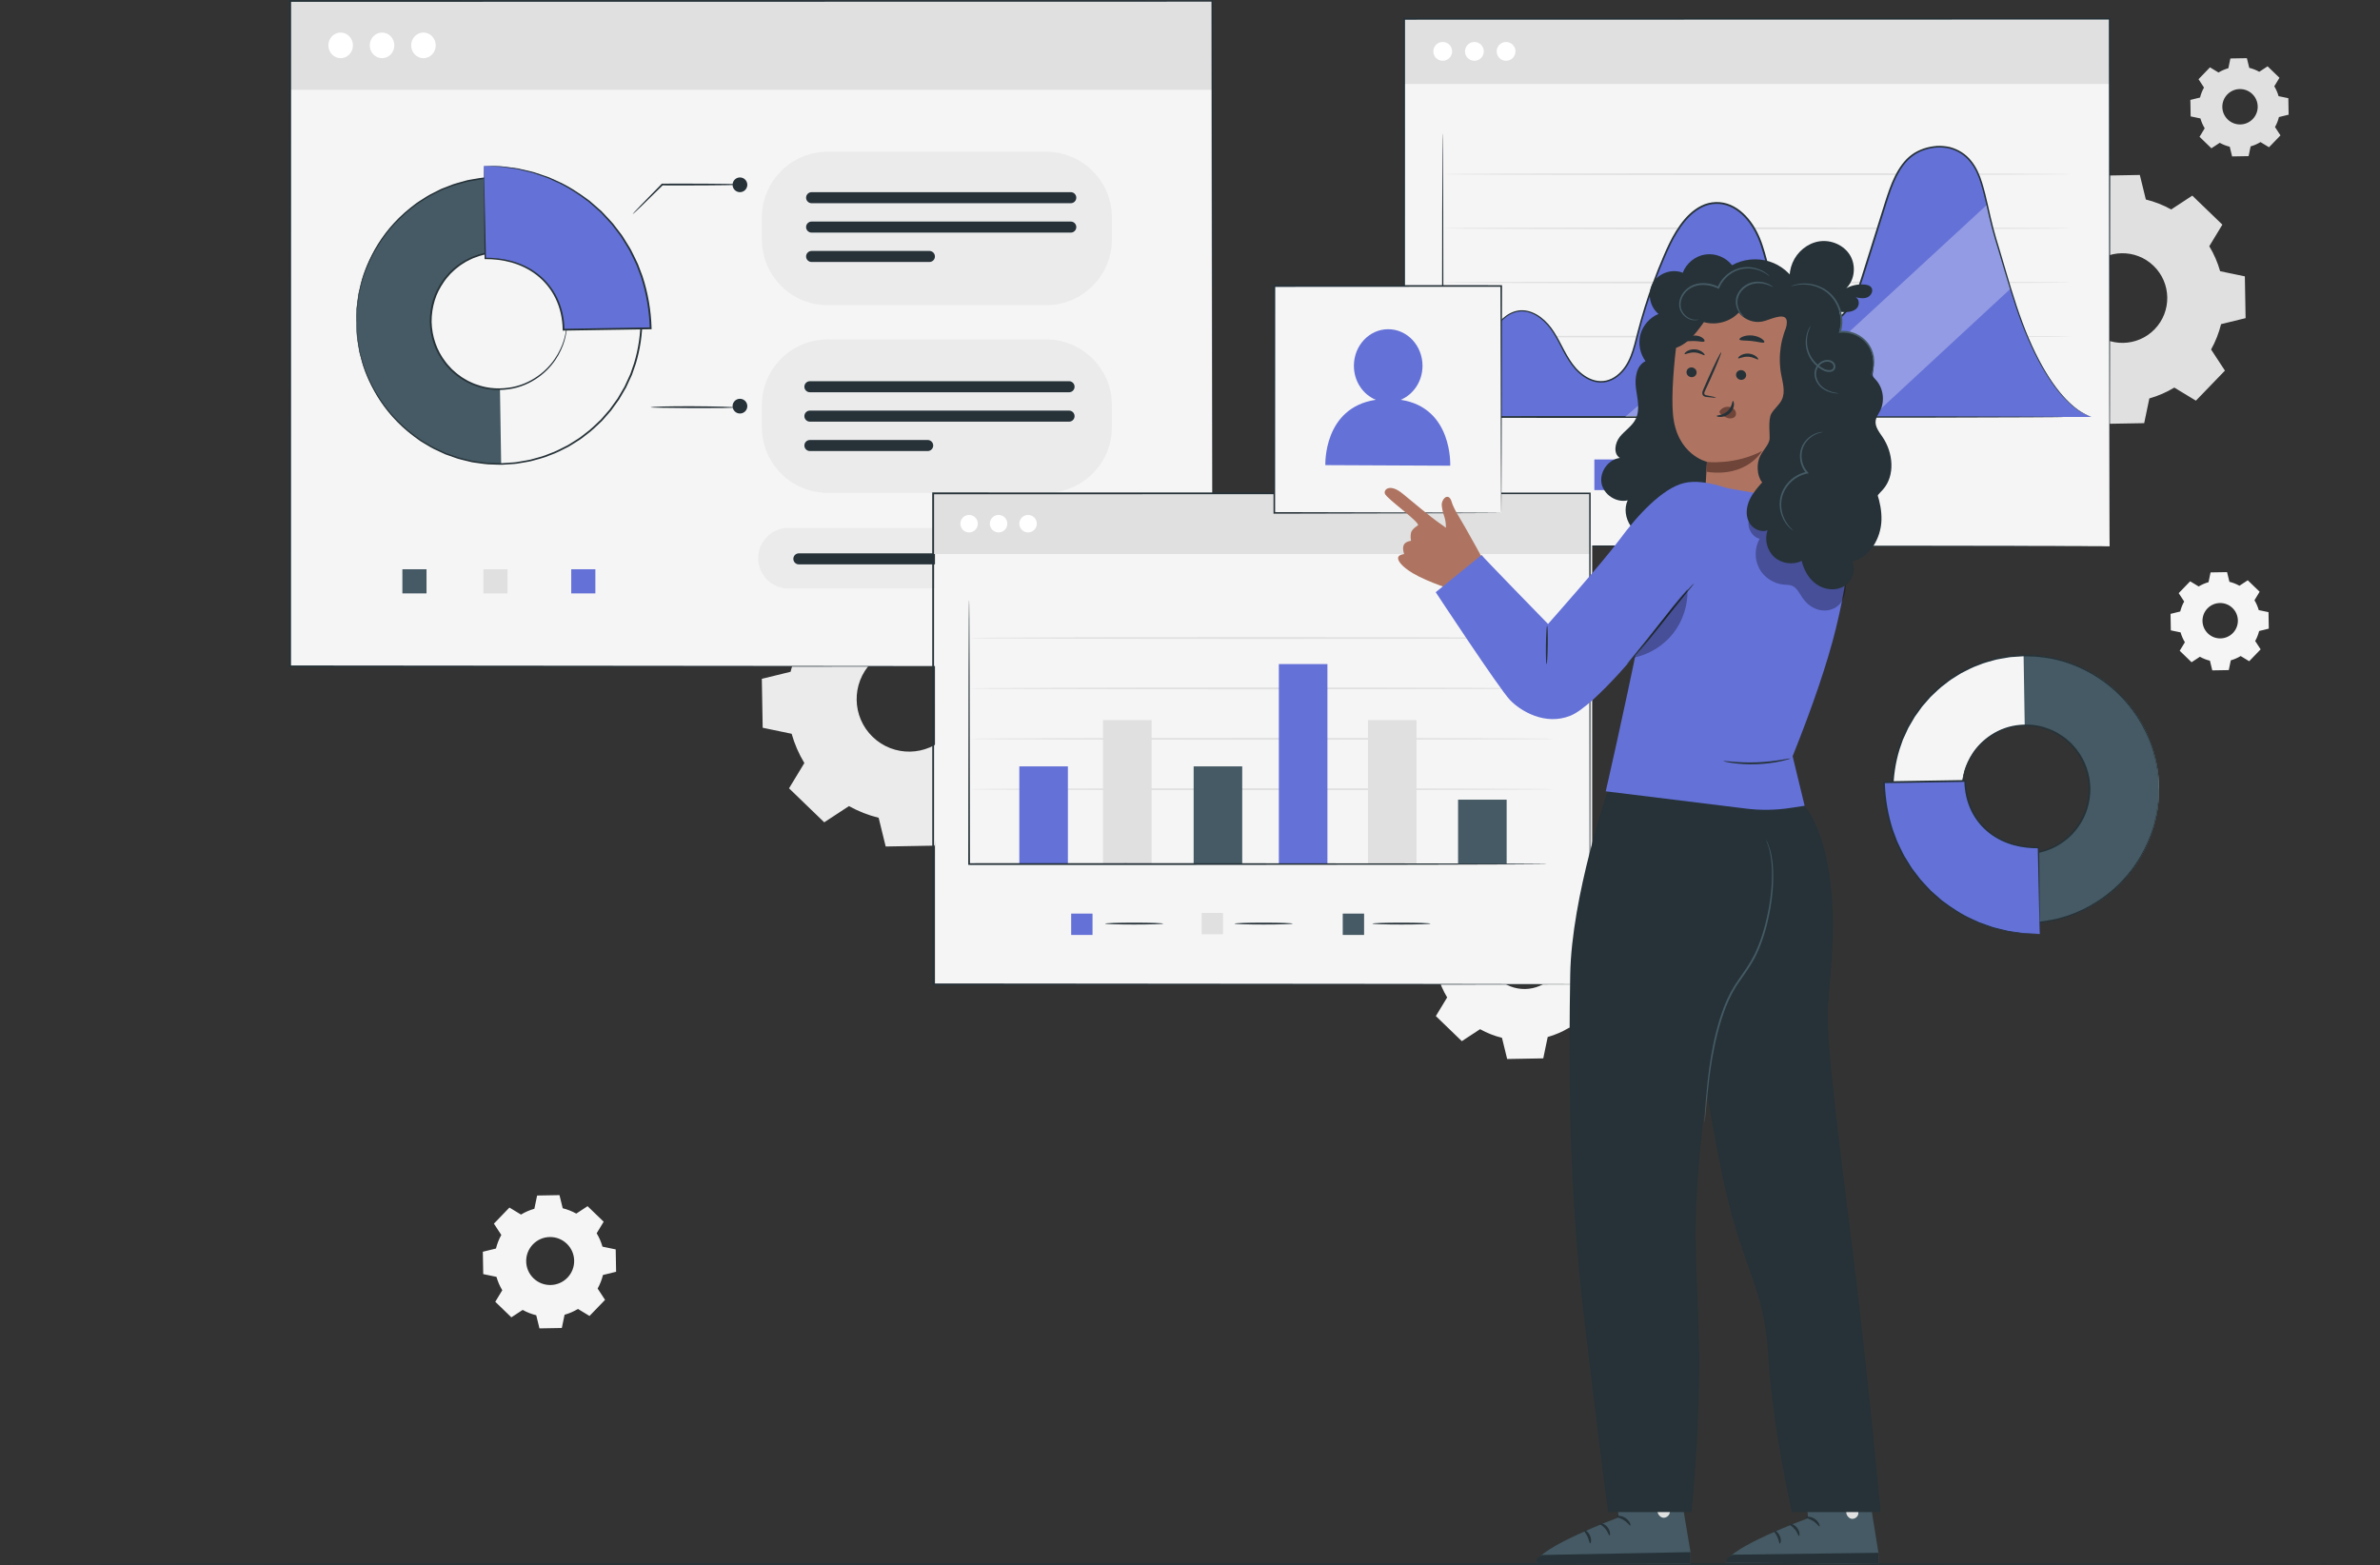 <svg width="441" height="290" viewBox="0 0 441 290" fill="none" xmlns="http://www.w3.org/2000/svg">
<rect x="0" y="0" width="441" height="290" fill="#333333" stroke="none"/>
<g clip-path="url(#clip0_1245_2411)">
<path d="M156.629 110.72C158.343 109.684 160.168 108.898 162.05 108.363L163.166 102.997L172.233 102.838L173.537 108.161C175.437 108.629 177.289 109.35 179.038 110.325L183.62 107.322L190.144 113.621L187.304 118.304C188.34 120.019 189.125 121.845 189.66 123.727L195.025 124.843L195.184 133.91L189.861 135.215C189.393 137.114 188.672 138.965 187.697 140.715L190.7 145.297L184.403 151.821L179.718 148.981C178.004 150.017 176.179 150.802 174.296 151.336L173.179 156.702L164.113 156.861L162.808 151.538C160.909 151.07 159.057 150.349 157.308 149.374L152.726 152.377L146.202 146.079L149.042 141.395C148.006 139.68 147.221 137.856 146.686 135.973L141.32 134.856L141.161 125.79L146.485 124.485C146.953 122.585 147.674 120.734 148.649 118.985L145.646 114.402L151.943 107.879L156.629 110.72ZM161.461 122.797C157.73 126.662 157.838 132.82 161.703 136.551C165.568 140.283 171.726 140.174 175.457 136.309C179.188 132.445 179.081 126.286 175.216 122.555C171.351 118.824 165.193 118.932 161.461 122.797Z" fill="#EBEBEB"/>
<path d="M383.174 39.151C384.638 38.267 386.196 37.596 387.803 37.139L388.757 32.558L396.498 32.422L397.612 36.967C399.234 37.367 400.815 37.982 402.309 38.815L406.221 36.25L411.791 41.628L409.366 45.627C410.251 47.091 410.921 48.65 411.377 50.257L415.959 51.211L416.095 58.952L411.55 60.066C411.15 61.688 410.534 63.268 409.702 64.762L412.266 68.675L406.889 74.245L402.889 71.82C401.425 72.704 399.867 73.375 398.26 73.831L397.306 78.413L389.565 78.549L388.451 74.003C386.829 73.604 385.248 72.988 383.754 72.156L379.842 74.72L374.272 69.342L376.697 65.343C375.812 63.879 375.142 62.321 374.685 60.713L370.104 59.76L369.968 52.019L374.513 50.905C374.913 49.283 375.529 47.702 376.361 46.208L373.797 42.296L379.174 36.726L383.174 39.151ZM387.301 49.463C384.115 52.764 384.207 58.021 387.507 61.207C390.807 64.393 396.065 64.301 399.251 61.001C402.437 57.701 402.345 52.443 399.045 49.257C395.745 46.071 390.487 46.163 387.301 49.463Z" fill="#E0E0E0"/>
<path d="M273.747 162.196C275.012 161.432 276.358 160.852 277.746 160.458L278.57 156.499L285.259 156.382L286.221 160.309C287.623 160.654 288.989 161.186 290.28 161.905L293.66 159.69L298.473 164.336L296.378 167.792C297.142 169.057 297.721 170.404 298.116 171.792L302.074 172.616L302.192 179.305L298.265 180.267C297.919 181.669 297.387 183.035 296.668 184.325L298.883 187.706L294.237 192.519L290.781 190.423C289.517 191.188 288.17 191.767 286.781 192.161L285.957 196.12L279.269 196.237L278.306 192.31C276.905 191.965 275.539 191.433 274.248 190.713L270.868 192.929L266.055 188.283L268.15 184.827C267.386 183.562 266.806 182.216 266.412 180.827L262.453 180.003L262.336 173.315L266.263 172.352C266.609 170.95 267.141 169.584 267.86 168.294L265.644 164.913L270.29 160.101L273.747 162.196ZM277.312 171.106C274.56 173.958 274.639 178.501 277.491 181.254C280.342 184.006 284.885 183.927 287.638 181.075C290.391 178.224 290.311 173.681 287.46 170.928C284.608 168.175 280.065 168.255 277.312 171.106Z" fill="#F5F5F5"/>
<path d="M411.075 13.435C411.653 13.086 412.268 12.821 412.902 12.641L413.278 10.832L416.334 10.779L416.774 12.573C417.414 12.731 418.038 12.973 418.628 13.302L420.172 12.29L422.37 14.413L421.413 15.991C421.762 16.569 422.027 17.184 422.207 17.819L424.016 18.195L424.069 21.251L422.275 21.691C422.117 22.331 421.874 22.955 421.546 23.544L422.558 25.089L420.435 27.287L418.857 26.33C418.279 26.679 417.664 26.944 417.029 27.124L416.653 28.933L413.597 28.986L413.158 27.192C412.517 27.034 411.893 26.791 411.304 26.463L409.759 27.475L407.561 25.352L408.518 23.774C408.169 23.196 407.904 22.581 407.724 21.946L405.915 21.57L405.862 18.514L407.656 18.074C407.814 17.434 408.057 16.81 408.385 16.221L407.373 14.676L409.496 12.478L411.075 13.435ZM412.704 17.506C411.446 18.808 411.482 20.884 412.785 22.141C414.088 23.399 416.163 23.362 417.421 22.06C418.678 20.757 418.642 18.681 417.339 17.424C416.037 16.166 413.961 16.203 412.704 17.506Z" fill="#E0E0E0"/>
<path d="M407.401 108.673C407.978 108.324 408.593 108.059 409.228 107.879L409.604 106.071L412.66 106.017L413.099 107.811C413.74 107.969 414.364 108.212 414.953 108.54L416.498 107.528L418.696 109.651L417.739 111.23C418.088 111.808 418.353 112.423 418.533 113.057L420.341 113.433L420.395 116.489L418.601 116.929C418.443 117.569 418.2 118.193 417.872 118.783L418.884 120.327L416.761 122.526L415.182 121.568C414.605 121.918 413.99 122.182 413.355 122.362L412.979 124.171L409.923 124.225L409.483 122.43C408.843 122.273 408.219 122.03 407.629 121.701L406.085 122.713L403.887 120.591L404.844 119.012C404.495 118.434 404.23 117.819 404.05 117.184L402.241 116.808L402.188 113.753L403.982 113.313C404.14 112.672 404.383 112.049 404.711 111.459L403.699 109.914L405.822 107.716L407.401 108.673ZM409.029 112.744C407.772 114.046 407.808 116.122 409.111 117.379C410.413 118.637 412.489 118.6 413.746 117.298C415.004 115.995 414.968 113.92 413.665 112.662C412.362 111.405 410.287 111.441 409.029 112.744Z" fill="#F5F5F5"/>
<path d="M96.537 225.065C97.32 224.591 98.154 224.232 99.015 223.988L99.525 221.535L103.669 221.462L104.266 223.895C105.134 224.109 105.98 224.439 106.78 224.885L108.874 223.512L111.856 226.391L110.558 228.532C111.032 229.315 111.391 230.15 111.635 231.01L114.087 231.521L114.16 235.665L111.727 236.261C111.513 237.129 111.184 237.976 110.738 238.775L112.111 240.87L109.232 243.852L107.091 242.553C106.307 243.027 105.473 243.386 104.612 243.63L104.102 246.083L99.958 246.156L99.362 243.722C98.493 243.508 97.647 243.179 96.847 242.733L94.753 244.106L91.771 241.227L93.069 239.086C92.596 238.302 92.237 237.468 91.992 236.608L89.54 236.097L89.467 231.953L91.9 231.357C92.114 230.489 92.444 229.642 92.889 228.843L91.517 226.748L94.395 223.766L96.537 225.065ZM98.746 230.585C97.04 232.352 97.09 235.167 98.856 236.872C100.623 238.578 103.438 238.528 105.143 236.762C106.849 234.995 106.799 232.18 105.033 230.475C103.266 228.769 100.451 228.819 98.746 230.585Z" fill="#F5F5F5"/>
<path d="M433.567 289.799C433.567 289.893 336.502 289.97 216.794 289.97C97.044 289.97 0 289.893 0 289.799C0 289.704 97.044 289.628 216.794 289.628C336.502 289.628 433.567 289.704 433.567 289.799Z" fill="#263238"/>
<path d="M400.056 145.868C400.275 159.55 389.373 170.86 375.754 171.079C362.135 171.299 350.877 160.347 350.659 146.665C350.44 132.983 361.342 121.674 374.961 121.454C388.58 121.234 399.837 132.187 400.056 145.868ZM363.548 146.457C363.652 152.999 369.035 158.236 375.547 158.131C382.059 158.025 387.271 152.618 387.167 146.076C387.062 139.534 381.679 134.298 375.168 134.403C368.656 134.508 363.443 139.916 363.548 146.457Z" fill="#F5F5F5"/>
<path d="M400.056 145.868C400.275 159.55 389.373 170.859 375.754 171.079L375.547 158.13C382.059 158.025 387.271 152.617 387.167 146.076C387.062 139.534 381.679 134.298 375.168 134.403L374.961 121.454C388.58 121.234 399.837 132.186 400.056 145.868Z" fill="#455A64"/>
<path d="M363.548 146.457C363.542 146.457 363.538 146.392 363.537 146.265C363.538 146.119 363.539 145.933 363.54 145.701C363.536 145.452 363.546 145.144 363.601 144.784C363.644 144.423 363.683 144.004 363.806 143.546C363.986 142.618 364.386 141.515 365.035 140.337C365.69 139.165 366.65 137.931 367.979 136.869C369.303 135.817 370.991 134.908 372.958 134.511C374.912 134.127 377.132 134.147 379.26 134.915C380.329 135.268 381.366 135.809 382.319 136.502C382.811 136.83 383.245 137.242 383.696 137.64C384.108 138.079 384.536 138.512 384.893 139.013C386.398 140.955 387.273 143.469 387.337 146.071C387.357 148.675 386.563 151.217 385.121 153.207C384.781 153.719 384.366 154.166 383.969 154.618C383.53 155.031 383.111 155.457 382.629 155.8C381.699 156.524 380.68 157.098 379.622 157.485C377.52 158.322 375.302 158.414 373.336 158.093C371.357 157.76 369.641 156.906 368.284 155.897C366.921 154.879 365.922 153.676 365.23 152.525C364.543 151.369 364.108 150.28 363.899 149.357C363.762 148.904 363.709 148.486 363.654 148.127C363.588 147.769 363.569 147.462 363.564 147.213C363.555 146.981 363.549 146.795 363.543 146.649C363.541 146.522 363.542 146.457 363.548 146.457C363.609 146.45 363.544 147.513 364.027 149.323C364.254 150.23 364.702 151.297 365.392 152.425C366.089 153.548 367.084 154.718 368.428 155.703C369.767 156.679 371.451 157.501 373.384 157.814C375.305 158.114 377.466 158.015 379.509 157.192C380.537 156.811 381.527 156.249 382.43 155.542C382.898 155.207 383.304 154.79 383.73 154.389C384.115 153.948 384.518 153.513 384.847 153.014C386.246 151.076 387.014 148.608 386.996 146.077C386.932 143.547 386.086 141.106 384.626 139.215C384.28 138.726 383.864 138.305 383.465 137.877C383.026 137.489 382.607 137.086 382.128 136.767C381.203 136.09 380.196 135.56 379.156 135.212C377.088 134.456 374.925 134.427 373.015 134.788C371.093 135.164 369.437 136.04 368.129 137.058C366.818 138.086 365.861 139.287 365.201 140.432C364.547 141.582 364.133 142.663 363.936 143.577C363.511 145.402 363.609 146.462 363.548 146.457Z" fill="#263238"/>
<path d="M400.056 145.868C400.056 145.868 400.035 145.733 400.012 145.468C399.99 145.191 399.958 144.802 399.917 144.295C399.897 144.036 399.875 143.748 399.851 143.431C399.813 143.114 399.74 142.772 399.678 142.399C399.548 141.655 399.423 140.791 399.123 139.854C398.659 137.949 397.729 135.705 396.287 133.33C394.832 130.966 392.748 128.502 389.928 126.423C387.116 124.364 383.578 122.627 379.509 121.962C378.489 121.834 377.458 121.638 376.393 121.65C375.862 121.64 375.327 121.596 374.788 121.614C374.25 121.651 373.708 121.688 373.162 121.725C372.889 121.749 372.613 121.75 372.341 121.793L371.523 121.934C370.977 122.035 370.421 122.106 369.874 122.233C368.793 122.546 367.674 122.791 366.613 123.257C365.516 123.629 364.491 124.199 363.433 124.728C362.922 125.024 362.428 125.358 361.921 125.673C361.402 125.974 360.933 126.352 360.458 126.726C359.472 127.431 358.615 128.307 357.717 129.152C357.311 129.616 356.903 130.083 356.493 130.551L356.184 130.903L355.911 131.283L355.362 132.047L354.81 132.813L354.331 133.632L353.851 134.455L353.61 134.868L353.409 135.302C353.142 135.882 352.874 136.465 352.605 137.05C352.394 137.659 352.182 138.269 351.97 138.882C351.211 141.364 350.822 143.991 350.829 146.659C350.907 149.326 351.379 151.941 352.216 154.397C352.448 155.003 352.679 155.607 352.91 156.209C353.198 156.785 353.484 157.359 353.77 157.931L353.984 158.359L354.238 158.764L354.745 159.571L355.249 160.374L355.826 161.123L356.399 161.869L356.685 162.24L357.004 162.582C357.429 163.037 357.852 163.49 358.273 163.941C359.198 164.757 360.083 165.606 361.091 166.279C361.578 166.637 362.059 166.999 362.587 167.284C363.105 167.583 363.609 167.901 364.13 168.18C365.204 168.675 366.247 169.211 367.356 169.548C368.431 169.98 369.558 170.188 370.648 170.466C371.2 170.574 371.758 170.628 372.307 170.711L373.129 170.825C373.403 170.859 373.679 170.851 373.952 170.866C374.499 170.886 375.042 170.906 375.581 170.925C376.12 170.924 376.654 170.864 377.184 170.837C378.249 170.814 379.274 170.584 380.289 170.423C384.334 169.626 387.815 167.776 390.558 165.627C393.31 163.458 395.313 160.929 396.691 158.519C398.056 156.099 398.913 153.826 399.316 151.908C399.586 150.962 399.683 150.094 399.789 149.346C399.839 148.972 399.902 148.628 399.929 148.31C399.943 147.993 399.956 147.704 399.967 147.445C399.992 146.937 400.011 146.546 400.025 146.269C400.04 146.004 400.056 145.868 400.056 145.868C400.056 145.868 400.063 146.004 400.06 146.269C400.054 146.547 400.046 146.939 400.036 147.448C400.03 147.709 400.022 147.998 400.014 148.317C399.992 148.636 399.935 148.982 399.89 149.359C399.794 150.111 399.707 150.985 399.446 151.938C399.06 153.872 398.217 156.166 396.857 158.614C395.484 161.051 393.477 163.614 390.708 165.816C387.948 167.999 384.436 169.882 380.346 170.701C379.32 170.867 378.284 171.102 377.206 171.128C376.669 171.157 376.129 171.219 375.584 171.222C375.038 171.203 374.488 171.185 373.935 171.166C373.658 171.152 373.379 171.159 373.102 171.127L372.269 171.013C371.713 170.93 371.148 170.877 370.589 170.768C369.484 170.489 368.343 170.28 367.252 169.845C366.129 169.505 365.071 168.965 363.982 168.465C363.454 168.183 362.943 167.862 362.418 167.559C361.882 167.272 361.394 166.906 360.9 166.543C359.878 165.862 358.979 165.005 358.042 164.178C357.615 163.722 357.186 163.263 356.754 162.802L356.431 162.456L356.141 162.08L355.559 161.325L354.974 160.566L354.462 159.753L353.948 158.935L353.69 158.524L353.472 158.091C353.183 157.511 352.892 156.93 352.6 156.346C352.366 155.736 352.131 155.124 351.895 154.509C351.045 152.019 350.566 149.368 350.488 146.664C350.48 143.96 350.875 141.296 351.645 138.781C351.861 138.159 352.076 137.54 352.29 136.924C352.564 136.331 352.836 135.74 353.107 135.152L353.311 134.712L353.555 134.293L354.042 133.46L354.529 132.63L355.088 131.854L355.646 131.081L355.924 130.695L356.236 130.339C356.652 129.865 357.066 129.393 357.478 128.923C358.389 128.067 359.259 127.181 360.259 126.467C360.741 126.089 361.217 125.708 361.742 125.403C362.257 125.084 362.758 124.747 363.276 124.448C364.348 123.913 365.388 123.339 366.5 122.963C367.575 122.493 368.709 122.247 369.804 121.933C370.359 121.805 370.923 121.734 371.475 121.633L372.304 121.493C372.579 121.45 372.859 121.449 373.135 121.426C373.688 121.389 374.236 121.353 374.781 121.317C375.326 121.301 375.868 121.346 376.405 121.358C377.483 121.35 378.526 121.55 379.557 121.683C383.671 122.368 387.243 124.137 390.072 126.229C392.911 128.341 394.999 130.838 396.449 133.23C397.888 135.633 398.804 137.899 399.252 139.82C399.543 140.764 399.658 141.635 399.778 142.384C399.835 142.759 399.903 143.103 399.936 143.421C399.954 143.739 399.971 144.029 399.986 144.289C400.012 144.798 400.032 145.189 400.047 145.467C400.059 145.732 400.056 145.868 400.056 145.868Z" fill="#263238"/>
<path d="M377.972 173.071C362.039 173.328 349.328 160.962 349.073 144.956L364.152 144.713C364.274 152.366 370.098 157.185 377.716 157.062L377.972 173.071Z" fill="#6471D7"/>
<path d="M377.972 173.071C377.967 173.066 377.961 172.966 377.954 172.774C377.947 172.566 377.938 172.286 377.926 171.929C377.907 171.174 377.879 170.095 377.843 168.719C377.782 165.937 377.695 161.953 377.589 157.064L377.718 157.189C376.269 157.198 374.731 157.055 373.181 156.634C371.634 156.214 370.074 155.508 368.685 154.444C367.296 153.386 366.094 151.966 365.275 150.284C364.45 148.605 364.017 146.683 363.986 144.716L364.155 144.879C360.459 144.94 356.527 145.005 352.478 145.072C351.312 145.091 350.156 145.109 349.075 145.126L349.243 144.953C349.332 148.077 349.869 151.09 350.779 153.871C351.036 154.556 351.29 155.235 351.542 155.907C351.827 156.564 352.163 157.191 352.465 157.825C352.75 158.468 353.131 159.05 353.493 159.633C353.866 160.208 354.178 160.816 354.61 161.33C355.015 161.862 355.416 162.388 355.811 162.906C356.232 163.402 356.685 163.859 357.111 164.327C357.327 164.559 357.541 164.789 357.753 165.017C357.986 165.223 358.217 165.428 358.447 165.632C358.907 166.038 359.359 166.437 359.804 166.83C361.698 168.252 363.553 169.472 365.397 170.28C365.854 170.491 366.299 170.697 366.733 170.898C367.178 171.071 367.622 171.213 368.048 171.365C368.475 171.514 368.89 171.659 369.293 171.799C369.698 171.928 370.105 172.003 370.491 172.104C370.878 172.197 371.252 172.288 371.612 172.375C371.792 172.418 371.968 172.461 372.141 172.503C372.316 172.536 372.489 172.554 372.658 172.58C373.332 172.674 373.948 172.761 374.504 172.84C375.06 172.941 375.548 172.929 375.974 172.957C376.397 172.979 376.758 172.997 377.057 173.013C377.34 173.029 377.564 173.041 377.732 173.051C377.886 173.06 377.968 173.067 377.972 173.071C377.976 173.075 377.903 173.076 377.755 173.076C377.589 173.074 377.37 173.072 377.091 173.069C376.788 173.065 376.422 173.059 375.993 173.053C375.558 173.038 375.045 173.058 374.492 172.967C373.931 172.896 373.311 172.819 372.632 172.734C372.462 172.711 372.287 172.694 372.111 172.664C371.937 172.624 371.759 172.583 371.577 172.542C371.214 172.458 370.837 172.372 370.446 172.282C370.057 172.185 369.647 172.113 369.237 171.988C368.83 171.85 368.411 171.709 367.98 171.563C367.549 171.413 367.1 171.274 366.65 171.104C366.211 170.905 365.761 170.701 365.299 170.492C363.433 169.69 361.553 168.472 359.632 167.045C359.181 166.651 358.722 166.25 358.256 165.842C358.023 165.638 357.788 165.431 357.552 165.224C357.336 164.994 357.119 164.763 356.9 164.53C356.468 164.059 356.008 163.598 355.58 163.099C355.179 162.576 354.772 162.047 354.36 161.51C353.922 160.991 353.605 160.379 353.225 159.798C352.857 159.21 352.471 158.622 352.181 157.972C351.873 157.332 351.532 156.699 351.243 156.034C350.987 155.355 350.728 154.669 350.466 153.977C349.54 151.166 348.993 148.117 348.902 144.959L348.897 144.788L349.07 144.786C350.151 144.768 351.307 144.749 352.472 144.73C356.521 144.667 360.454 144.605 364.149 144.547L364.315 144.544L364.318 144.71C364.345 146.636 364.764 148.509 365.562 150.145C366.355 151.783 367.519 153.168 368.868 154.205C370.218 155.247 371.74 155.945 373.255 156.364C374.774 156.785 376.286 156.935 377.714 156.935H377.841L377.843 157.06C377.893 161.983 377.934 165.993 377.962 168.794C377.971 170.159 377.977 171.229 377.981 171.977C377.981 172.325 377.981 172.597 377.981 172.799C377.979 172.983 377.976 173.075 377.972 173.071Z" fill="#263238"/>
<path d="M390.898 3.481H260.173V101.202H390.898V3.481Z" fill="white"/>
<path d="M390.898 3.481H260.173V101.202H390.898V3.481Z" fill="#F5F5F5"/>
<path d="M390.898 3.481H260.173V15.56H390.898V3.481Z" fill="#E0E0E0"/>
<path d="M267.329 11.261C268.29 11.261 269.07 10.482 269.07 9.52C269.07 8.559 268.29 7.779 267.329 7.779C266.367 7.779 265.588 8.559 265.588 9.52C265.588 10.482 266.367 11.261 267.329 11.261Z" fill="white"/>
<path d="M273.198 11.261C274.16 11.261 274.939 10.482 274.939 9.52C274.939 8.559 274.16 7.779 273.198 7.779C272.237 7.779 271.457 8.559 271.457 9.52C271.457 10.482 272.237 11.261 273.198 11.261Z" fill="white"/>
<path d="M279.067 11.261C280.029 11.261 280.808 10.482 280.808 9.52C280.808 8.559 280.029 7.779 279.067 7.779C278.106 7.779 277.327 8.559 277.327 9.52C277.327 10.482 278.106 11.261 279.067 11.261Z" fill="white"/>
<path d="M390.898 101.202C390.898 101.202 390.888 100.59 390.883 99.415C390.879 98.238 390.874 96.498 390.867 94.226C390.859 89.679 390.847 83.008 390.831 74.487C390.814 57.459 390.788 33.046 390.758 3.481L390.898 3.621C354.034 3.63 308.888 3.64 260.184 3.652H260.173L260.344 3.481C260.338 38.601 260.332 71.868 260.327 101.202L260.173 101.048C298.883 101.08 331.545 101.106 354.535 101.125C366.039 101.143 375.121 101.156 381.333 101.166C384.438 101.174 386.825 101.18 388.441 101.184C389.245 101.188 389.857 101.191 390.272 101.193C390.684 101.196 390.898 101.202 390.898 101.202C390.898 101.202 390.696 101.208 390.29 101.211C389.878 101.213 389.273 101.216 388.476 101.22C386.867 101.225 384.491 101.231 381.399 101.239C375.195 101.248 366.124 101.262 354.635 101.28C331.621 101.299 298.924 101.325 260.173 101.357L260.018 101.357V101.202C260.013 71.868 260.008 38.601 260.002 3.481V3.31H260.184C308.888 3.322 354.034 3.332 390.898 3.341H391.038L391.038 3.481C391.008 33.082 390.983 57.526 390.965 74.575C390.95 83.082 390.938 89.743 390.929 94.282C390.922 96.543 390.917 98.274 390.913 99.445C390.908 100.61 390.898 101.202 390.898 101.202Z" fill="#263238"/>
<path d="M383.697 62.373C383.697 62.468 357.682 62.544 325.598 62.544C293.503 62.544 267.493 62.468 267.493 62.373C267.493 62.279 293.503 62.203 325.598 62.203C357.682 62.203 383.697 62.279 383.697 62.373Z" fill="#E0E0E0"/>
<path d="M383.697 52.342C383.697 52.436 357.682 52.513 325.598 52.513C293.503 52.513 267.493 52.436 267.493 52.342C267.493 52.247 293.503 52.171 325.598 52.171C357.682 52.171 383.697 52.247 383.697 52.342Z" fill="#E0E0E0"/>
<path d="M383.697 42.309C383.697 42.404 357.682 42.48 325.598 42.48C293.503 42.48 267.493 42.404 267.493 42.309C267.493 42.215 293.503 42.139 325.598 42.139C357.682 42.139 383.697 42.215 383.697 42.309Z" fill="#E0E0E0"/>
<path d="M383.697 32.278C383.697 32.372 357.682 32.449 325.598 32.449C293.503 32.449 267.493 32.372 267.493 32.278C267.493 32.183 293.503 32.107 325.598 32.107C357.682 32.107 383.697 32.183 383.697 32.278Z" fill="#E0E0E0"/>
<path d="M375.531 61.999C373.266 56.534 371.714 50.562 369.977 44.902C368.465 39.974 368.325 37.671 367.028 33.509C364.984 26.953 359.575 26.227 355.643 28.004C352.139 29.587 350.626 33.706 349.464 37.413L345.292 50.712C344.633 52.812 343.959 54.944 342.747 56.774C341.536 58.604 339.691 60.123 337.535 60.407C333.982 60.875 330.8 57.901 329.28 54.611C327.761 51.32 327.34 47.611 325.982 44.249C324.623 40.887 321.829 37.662 318.246 37.596C313.834 37.516 310.837 42.018 309.002 46.087C306.693 51.209 304.83 56.538 303.44 61.99C302.966 63.848 302.536 65.749 301.593 67.412C300.649 69.075 299.081 70.497 297.203 70.727C294.781 71.024 292.532 69.298 291.123 67.278C289.713 65.259 288.848 62.887 287.405 60.892C285.963 58.897 283.639 57.24 281.235 57.66C279.075 58.037 277.53 59.929 276.253 61.734C272.804 66.611 269.811 71.82 267.329 77.269H387.526C381.99 75.362 377.796 67.464 375.531 61.999Z" fill="#6471D7"/>
<path d="M301.099 85.14H295.423V90.816H301.099V85.14Z" fill="#6471D7"/>
<path d="M336.599 87.978H306.998C306.638 87.978 306.346 87.686 306.346 87.326C306.346 86.966 306.638 86.674 306.998 86.674H336.599C336.959 86.674 337.251 86.966 337.251 87.326C337.251 87.686 336.959 87.978 336.599 87.978Z" fill="#263238"/>
<path d="M382.312 77.268C382.312 77.268 382.166 77.28 381.88 77.286C381.582 77.29 381.16 77.295 380.61 77.303C379.482 77.31 377.841 77.321 375.73 77.335C371.48 77.348 365.351 77.366 357.781 77.389C342.616 77.402 321.684 77.42 298.564 77.439C287.502 77.435 276.942 77.431 267.329 77.427H267.17L267.17 77.268C267.195 61.868 267.217 48.742 267.232 39.453C267.251 34.823 267.267 31.149 267.277 28.622C267.288 27.372 267.297 26.407 267.302 25.741C267.308 25.422 267.312 25.177 267.315 25C267.32 24.833 267.329 24.748 267.329 24.748C267.329 24.748 267.338 24.833 267.342 25C267.345 25.177 267.35 25.422 267.355 25.741C267.361 26.407 267.369 27.372 267.38 28.622C267.391 31.149 267.406 34.823 267.425 39.453C267.441 48.742 267.462 61.868 267.487 77.268L267.329 77.11C276.942 77.106 287.502 77.102 298.564 77.098C321.684 77.117 342.616 77.135 357.781 77.148C365.351 77.171 371.48 77.189 375.73 77.202C377.841 77.216 379.482 77.227 380.61 77.234C381.16 77.241 381.582 77.247 381.88 77.251C382.166 77.257 382.312 77.268 382.312 77.268Z" fill="#263238"/>
<g opacity="0.3">
<path d="M368.195 37.916L325.535 77.269H346.865L372.547 53.494L368.195 37.916Z" fill="white"/>
</g>
<g opacity="0.3">
<path d="M330.613 56.839L307.144 77.269H301.099L328.815 53.502L331.229 57.593" fill="white"/>
</g>
<path d="M267.329 77.269C267.329 77.269 268.501 74.358 271.276 69.421C272.677 66.962 274.479 64.001 276.858 60.751C277.474 59.955 278.168 59.154 279.051 58.512C279.923 57.868 281.04 57.435 282.214 57.494C283.385 57.545 284.528 58.047 285.5 58.775C286.48 59.502 287.313 60.465 287.99 61.541C289.377 63.67 290.261 66.244 292.098 68.284C293.02 69.272 294.178 70.14 295.542 70.482C296.219 70.645 296.939 70.669 297.628 70.508C298.319 70.349 298.975 70.02 299.55 69.579C300.715 68.695 301.555 67.407 302.107 65.996C302.674 64.582 303.006 63.057 303.407 61.523C304.2 58.451 305.17 55.329 306.332 52.189C306.911 50.618 307.541 49.044 308.219 47.469C308.892 45.896 309.615 44.303 310.551 42.808C311.487 41.323 312.601 39.877 314.086 38.815C314.825 38.29 315.651 37.852 316.552 37.63C317.451 37.414 318.399 37.374 319.317 37.55C321.17 37.903 322.764 39.086 323.958 40.515C325.169 41.951 326.028 43.677 326.612 45.471C327.215 47.264 327.631 49.116 328.153 50.94C328.68 52.757 329.293 54.587 330.353 56.171C331.405 57.743 332.821 59.123 334.553 59.826C336.272 60.553 338.287 60.382 339.845 59.395C341.429 58.442 342.593 56.931 343.4 55.298C344.218 53.657 344.742 51.897 345.289 50.163C346.379 46.691 347.45 43.281 348.499 39.942C349.033 38.276 349.515 36.612 350.109 34.996C350.701 33.384 351.423 31.815 352.444 30.457C352.954 29.781 353.544 29.161 354.226 28.665C354.902 28.16 355.669 27.797 356.446 27.524C357.23 27.254 358.044 27.105 358.858 27.039C359.676 26.989 360.49 27.069 361.28 27.241C362.844 27.646 364.262 28.538 365.232 29.768C366.232 30.977 366.842 32.418 367.277 33.843C368.157 36.698 368.637 39.54 369.345 42.2C369.688 43.535 370.088 44.822 370.47 46.092C370.844 47.361 371.211 48.602 371.569 49.815C372.984 54.667 374.351 59.037 375.942 62.722C377.522 66.407 379.229 69.437 380.918 71.698C382.596 73.969 384.258 75.445 385.508 76.244C386.147 76.62 386.64 76.9 387 77.031C387.349 77.183 387.526 77.269 387.526 77.269C387.526 77.269 387.341 77.205 386.986 77.063C386.621 76.943 386.121 76.671 385.471 76.302C384.202 75.518 382.514 74.047 380.811 71.778C379.098 69.518 377.368 66.487 375.767 62.797C374.153 59.108 372.767 54.732 371.337 49.884C370.976 48.672 370.606 47.432 370.228 46.164C369.843 44.901 369.437 43.605 369.09 42.267C368.371 39.594 367.886 36.758 367.006 33.926C366.573 32.518 365.976 31.122 365.007 29.955C364.068 28.768 362.709 27.921 361.209 27.533C360.45 27.369 359.666 27.293 358.877 27.342C358.092 27.409 357.304 27.552 356.546 27.816C355.019 28.316 353.667 29.309 352.695 30.647C351.705 31.968 350.994 33.51 350.41 35.107C349.824 36.706 349.343 38.372 348.811 40.039C347.764 43.38 346.696 46.791 345.608 50.263C345.062 51.994 344.537 53.771 343.702 55.449C342.878 57.118 341.677 58.69 340.02 59.687C339.198 60.178 338.265 60.532 337.289 60.596C336.317 60.681 335.328 60.509 334.425 60.142C332.605 59.401 331.151 57.976 330.068 56.361C328.976 54.725 328.356 52.863 327.825 51.034C327.3 49.197 326.885 47.35 326.29 45.579C325.712 43.806 324.878 42.133 323.699 40.732C322.539 39.341 321.005 38.212 319.253 37.879C318.385 37.711 317.486 37.749 316.634 37.953C315.779 38.163 314.99 38.579 314.278 39.084C312.846 40.105 311.751 41.519 310.828 42.98C309.904 44.454 309.189 46.025 308.514 47.596C307.836 49.165 307.206 50.733 306.627 52.298C305.465 55.427 304.494 58.538 303.697 61.598C303.296 63.124 302.96 64.662 302.378 66.105C301.812 67.544 300.94 68.885 299.721 69.804C299.118 70.265 298.426 70.612 297.691 70.779C296.956 70.95 296.19 70.922 295.476 70.748C294.039 70.382 292.849 69.479 291.904 68.462C290.023 66.356 289.151 63.773 287.787 61.671C287.122 60.607 286.315 59.672 285.363 58.959C284.419 58.247 283.319 57.763 282.204 57.712C281.086 57.652 280.02 58.057 279.17 58.678C278.311 59.297 277.623 60.082 277.01 60.868C274.627 64.092 272.806 67.044 271.391 69.487C269.979 71.936 268.988 73.896 268.326 75.229C268.004 75.893 267.757 76.401 267.587 76.752C267.422 77.096 267.329 77.269 267.329 77.269Z" fill="#263238"/>
<path d="M224.622 0.171H53.768V123.469H224.622V0.171Z" fill="white"/>
<path d="M224.622 0.171H53.768V123.469H224.622V0.171Z" fill="#F5F5F5"/>
<path d="M193.842 28.122H153.357C146.625 28.122 141.167 33.58 141.167 40.313V44.359C141.167 51.091 146.625 56.549 153.357 56.549H193.842C200.575 56.549 206.033 51.091 206.033 44.359V40.313C206.033 33.58 200.575 28.122 193.842 28.122Z" fill="#EBEBEB"/>
<path d="M66.01 59.861C65.776 45.222 77.442 33.12 92.014 32.884C106.587 32.649 118.634 44.369 118.868 59.008C119.102 73.649 107.436 85.75 92.864 85.986C78.291 86.221 66.245 74.501 66.01 59.861ZM105.076 59.231C104.964 52.231 99.204 46.628 92.236 46.74C85.268 46.853 79.691 52.639 79.802 59.639C79.915 66.639 85.674 72.242 92.642 72.13C99.61 72.017 105.187 66.231 105.076 59.231Z" fill="#F5F5F5"/>
<path d="M66.011 59.862C65.777 45.222 77.442 33.12 92.014 32.885L92.236 46.74C85.268 46.853 79.691 52.639 79.802 59.639C79.915 66.639 85.674 72.242 92.642 72.13L92.864 85.986C78.291 86.221 66.245 74.502 66.011 59.862Z" fill="#455A64"/>
<path d="M105.075 59.231C105.081 59.231 105.085 59.301 105.086 59.437C105.085 59.591 105.084 59.79 105.082 60.041C105.085 60.307 105.075 60.636 105.015 61.021C104.968 61.407 104.926 61.855 104.795 62.345C104.602 63.337 104.173 64.517 103.479 65.776C102.777 67.03 101.75 68.349 100.329 69.484C98.912 70.609 97.108 71.58 95.004 72.004C92.915 72.414 90.542 72.393 88.267 71.571C87.689 71.397 87.144 71.119 86.583 70.862C86.052 70.552 85.493 70.265 84.996 69.874C84.47 69.524 84.007 69.083 83.524 68.658C83.084 68.188 82.626 67.726 82.245 67.19C81.467 66.14 80.782 64.972 80.358 63.682C79.919 62.4 79.672 61.035 79.632 59.644C79.628 58.251 79.83 56.879 80.227 55.583C80.61 54.28 81.257 53.09 82.001 52.015C82.365 51.467 82.808 50.99 83.233 50.506C83.701 50.066 84.15 49.61 84.665 49.243C85.149 48.836 85.698 48.532 86.219 48.204C86.772 47.929 87.307 47.634 87.88 47.441C90.127 46.546 92.499 46.448 94.6 46.789C96.716 47.145 98.551 48.058 100.003 49.137C101.46 50.225 102.529 51.511 103.27 52.742C104.005 53.978 104.471 55.143 104.696 56.129C104.843 56.614 104.899 57.061 104.958 57.445C105.03 57.828 105.051 58.156 105.056 58.422C105.066 58.672 105.073 58.871 105.079 59.026C105.083 59.162 105.081 59.231 105.075 59.231C105.07 59.231 105.059 59.162 105.044 59.027C105.03 58.873 105.011 58.676 104.988 58.428C104.971 58.164 104.94 57.839 104.858 57.461C104.789 57.081 104.723 56.641 104.567 56.163C104.325 55.193 103.847 54.05 103.108 52.842C102.362 51.639 101.298 50.386 99.859 49.331C98.425 48.285 96.623 47.404 94.552 47.069C92.495 46.747 90.18 46.853 87.993 47.734C87.435 47.924 86.914 48.215 86.376 48.484C85.87 48.806 85.335 49.103 84.864 49.501C84.363 49.86 83.928 50.306 83.471 50.736C83.059 51.208 82.628 51.674 82.275 52.208C81.552 53.256 80.923 54.415 80.552 55.684C80.167 56.946 79.97 58.282 79.973 59.638C80.042 62.347 80.948 64.963 82.512 66.988C82.882 67.511 83.328 67.962 83.755 68.421C84.225 68.836 84.675 69.267 85.187 69.61C85.67 69.992 86.214 70.272 86.731 70.577C87.277 70.829 87.807 71.102 88.371 71.274C90.585 72.084 92.902 72.115 94.947 71.727C97.006 71.324 98.779 70.386 100.179 69.295C101.582 68.194 102.606 66.907 103.313 65.681C104.013 64.45 104.455 63.292 104.665 62.314C104.805 61.832 104.857 61.39 104.914 61.008C104.984 60.627 105.005 60.302 105.013 60.037C105.029 59.788 105.041 59.59 105.051 59.437C105.061 59.301 105.07 59.231 105.075 59.231Z" fill="#263238"/>
<path d="M66.01 59.862C66.01 59.862 66.032 60.007 66.056 60.29C66.08 60.584 66.113 61.002 66.157 61.545C66.178 61.822 66.201 62.131 66.227 62.47C66.267 62.809 66.346 63.175 66.411 63.574C66.481 63.972 66.556 64.401 66.636 64.859C66.697 65.322 66.877 65.789 67.004 66.298C67.5 68.337 68.495 70.739 70.038 73.281C71.595 75.812 73.824 78.45 76.843 80.675C77.222 80.95 77.606 81.228 77.995 81.509C78.395 81.771 78.823 82.002 79.243 82.254C79.671 82.491 80.08 82.776 80.537 82.982C80.991 83.192 81.45 83.405 81.914 83.619C82.146 83.726 82.379 83.834 82.613 83.942C82.857 84.027 83.102 84.112 83.348 84.198C83.84 84.369 84.337 84.542 84.838 84.717C85.343 84.881 85.873 84.977 86.396 85.112C86.924 85.223 87.445 85.404 87.995 85.451C89.086 85.589 90.19 85.799 91.331 85.786C91.899 85.797 92.472 85.844 93.048 85.825C93.624 85.786 94.205 85.746 94.789 85.706C95.081 85.68 95.377 85.679 95.668 85.633L96.544 85.483C97.128 85.375 97.723 85.299 98.309 85.163C99.466 84.828 100.664 84.566 101.8 84.067C102.974 83.668 104.072 83.058 105.204 82.492C105.751 82.175 106.28 81.818 106.823 81.48C107.378 81.158 107.88 80.754 108.389 80.354C109.445 79.599 110.362 78.661 111.323 77.756C111.758 77.26 112.195 76.76 112.634 76.259L112.964 75.882L113.257 75.475L113.845 74.658L114.435 73.837L114.948 72.96L115.462 72.08L115.72 71.638L115.935 71.173C116.221 70.552 116.508 69.928 116.796 69.302C117.022 68.65 117.249 67.996 117.476 67.34C118.288 64.684 118.704 61.871 118.697 59.015C118.613 56.16 118.109 53.361 117.212 50.731C116.964 50.082 116.716 49.436 116.47 48.792C116.161 48.175 115.855 47.56 115.549 46.948L115.319 46.49L115.047 46.057L114.505 45.193L113.965 44.333L113.348 43.531L112.734 42.733L112.428 42.335L112.086 41.969C111.632 41.482 111.179 40.997 110.728 40.514C109.738 39.641 108.791 38.733 107.711 38.012C107.19 37.628 106.675 37.241 106.109 36.936C105.555 36.616 105.015 36.276 104.458 35.977C103.308 35.447 102.191 34.873 101.005 34.513C99.853 34.051 98.647 33.828 97.48 33.53C96.889 33.414 96.292 33.357 95.704 33.268L94.824 33.146C94.531 33.11 94.236 33.118 93.944 33.102C93.358 33.081 92.776 33.06 92.199 33.039C91.623 33.04 91.051 33.105 90.484 33.134C89.343 33.158 88.247 33.405 87.16 33.577C86.612 33.642 86.098 33.841 85.573 33.968C85.054 34.12 84.528 34.233 84.029 34.413C83.534 34.604 83.043 34.793 82.556 34.98C82.313 35.074 82.071 35.167 81.83 35.26C81.6 35.376 81.37 35.491 81.142 35.605C80.685 35.835 80.233 36.062 79.786 36.287C79.336 36.508 78.936 36.805 78.516 37.056C78.104 37.322 77.684 37.566 77.293 37.842C76.914 38.135 76.539 38.425 76.169 38.712C73.223 41.034 71.08 43.742 69.606 46.321C68.145 48.912 67.228 51.344 66.797 53.398C66.687 53.91 66.522 54.383 66.476 54.847C66.411 55.308 66.349 55.739 66.292 56.139C66.239 56.54 66.172 56.908 66.143 57.248C66.128 57.588 66.115 57.897 66.103 58.174C66.077 58.719 66.057 59.137 66.043 59.432C66.027 59.716 66.01 59.862 66.01 59.862C66.01 59.862 66.004 59.716 66.008 59.432C66.014 59.136 66.023 58.717 66.034 58.171C66.041 57.892 66.049 57.582 66.058 57.241C66.082 56.9 66.144 56.529 66.192 56.127C66.244 55.724 66.3 55.29 66.36 54.827C66.402 54.36 66.562 53.884 66.668 53.368C67.081 51.299 67.984 48.845 69.44 46.227C70.909 43.62 73.056 40.878 76.018 38.523C76.391 38.232 76.768 37.938 77.15 37.64C77.544 37.361 77.967 37.112 78.381 36.843C78.804 36.587 79.208 36.285 79.66 36.061C80.112 35.832 80.567 35.601 81.028 35.367C81.258 35.251 81.489 35.134 81.722 35.016C81.965 34.922 82.209 34.827 82.454 34.732C82.945 34.541 83.441 34.348 83.941 34.154C84.445 33.97 84.976 33.854 85.5 33.699C86.03 33.569 86.549 33.367 87.103 33.299C88.201 33.122 89.309 32.87 90.462 32.842C91.036 32.811 91.614 32.745 92.197 32.743C92.78 32.762 93.368 32.782 93.961 32.802C94.257 32.817 94.555 32.809 94.852 32.845L95.742 32.966C96.337 33.054 96.941 33.112 97.539 33.228C98.721 33.526 99.942 33.751 101.108 34.215C102.31 34.579 103.441 35.157 104.606 35.692C105.171 35.994 105.718 36.337 106.279 36.661C106.852 36.968 107.374 37.36 107.902 37.747C108.996 38.476 109.956 39.393 110.959 40.277C111.416 40.766 111.875 41.256 112.336 41.749L112.682 42.12L112.993 42.522L113.615 43.329L114.24 44.141L114.788 45.011L115.338 45.886L115.613 46.325L115.846 46.788C116.156 47.408 116.467 48.03 116.78 48.655C117.03 49.307 117.281 49.962 117.533 50.619C118.443 53.282 118.954 56.118 119.038 59.01C119.047 61.902 118.624 64.751 117.8 67.442C117.57 68.106 117.34 68.769 117.111 69.428C116.818 70.062 116.527 70.694 116.237 71.323L116.019 71.794L115.758 72.241L115.237 73.133L114.717 74.02L114.118 74.851L113.522 75.678L113.225 76.09L112.891 76.471C112.446 76.978 112.003 77.483 111.562 77.986C110.588 78.901 109.658 79.849 108.588 80.612C108.073 81.016 107.564 81.424 107.002 81.75C106.451 82.092 105.915 82.452 105.361 82.772C104.214 83.344 103.102 83.959 101.913 84.361C100.763 84.863 99.55 85.127 98.378 85.463C97.785 85.599 97.182 85.675 96.591 85.784L95.705 85.933C95.41 85.979 95.111 85.98 94.816 86.005C94.225 86.044 93.638 86.083 93.055 86.121C92.472 86.139 91.893 86.09 91.319 86.078C90.165 86.087 89.049 85.873 87.947 85.731C87.391 85.681 86.865 85.496 86.331 85.383C85.803 85.245 85.268 85.146 84.759 84.979C84.252 84.801 83.751 84.625 83.254 84.45C83.006 84.362 82.759 84.275 82.513 84.189C82.277 84.079 82.042 83.969 81.808 83.861C81.34 83.642 80.877 83.426 80.419 83.212C79.959 83.003 79.546 82.713 79.115 82.472C78.692 82.216 78.261 81.981 77.858 81.715C77.467 81.43 77.081 81.148 76.699 80.869C73.662 78.611 71.428 75.94 69.875 73.381C68.336 70.811 67.355 68.386 66.876 66.332C66.753 65.82 66.578 65.349 66.521 64.883C66.446 64.422 66.376 63.991 66.311 63.589C66.25 63.188 66.177 62.82 66.142 62.48C66.122 62.139 66.104 61.829 66.088 61.551C66.059 61.005 66.037 60.586 66.021 60.291C66.008 60.007 66.01 59.862 66.01 59.862Z" fill="#263238"/>
<path d="M89.642 30.754C106.69 30.479 120.291 43.71 120.565 60.838L104.429 61.098C104.298 52.909 98.067 47.752 89.915 47.884L89.642 30.754Z" fill="#6471D7"/>
<path d="M89.642 30.753C89.642 30.753 89.652 30.865 89.66 31.07C89.667 31.291 89.676 31.59 89.688 31.974C89.709 32.779 89.738 33.933 89.775 35.408C89.839 38.383 89.93 42.647 90.042 47.882L89.913 47.757C91.463 47.747 93.107 47.9 94.766 48.351C96.42 48.8 98.088 49.556 99.572 50.693C101.057 51.824 102.342 53.343 103.217 55.141C104.099 56.936 104.562 58.991 104.595 61.095L104.427 60.932C108.381 60.867 112.589 60.797 116.921 60.725C118.168 60.705 119.405 60.685 120.562 60.667L120.394 60.84C120.299 57.497 119.725 54.271 118.75 51.294C118.475 50.561 118.202 49.834 117.933 49.115C117.628 48.412 117.268 47.74 116.944 47.062C116.639 46.373 116.232 45.75 115.844 45.126C115.444 44.511 115.111 43.861 114.649 43.31C114.214 42.74 113.786 42.178 113.363 41.623C112.912 41.093 112.426 40.603 111.971 40.103C111.74 39.855 111.511 39.608 111.284 39.364C111.034 39.143 110.786 38.924 110.54 38.706C110.048 38.272 109.564 37.844 109.088 37.424C107.06 35.902 105.075 34.597 103.1 33.732C102.611 33.506 102.135 33.286 101.67 33.071C101.194 32.886 100.718 32.735 100.262 32.572C99.805 32.413 99.361 32.258 98.93 32.108C98.496 31.97 98.061 31.889 97.648 31.782C97.234 31.682 96.834 31.585 96.448 31.492C96.256 31.446 96.067 31.4 95.882 31.355C95.695 31.32 95.509 31.301 95.329 31.274C94.607 31.172 93.947 31.08 93.352 30.996C92.757 30.888 92.235 30.901 91.778 30.872C91.325 30.849 90.938 30.83 90.619 30.814C90.314 30.797 90.076 30.784 89.897 30.774C89.732 30.764 89.646 30.758 89.642 30.753C89.638 30.75 89.716 30.748 89.874 30.749C90.05 30.751 90.285 30.754 90.585 30.757C90.908 30.762 91.3 30.769 91.759 30.776C92.225 30.793 92.773 30.771 93.365 30.869C93.964 30.945 94.628 31.028 95.354 31.119C95.536 31.144 95.723 31.162 95.912 31.195C96.098 31.237 96.288 31.281 96.483 31.326C96.871 31.415 97.275 31.508 97.692 31.604C98.109 31.707 98.548 31.784 98.986 31.919C99.421 32.066 99.869 32.218 100.331 32.374C100.791 32.534 101.272 32.683 101.753 32.865C102.223 33.078 102.705 33.297 103.198 33.521C105.195 34.378 107.205 35.682 109.259 37.209C109.742 37.631 110.233 38.06 110.732 38.496C110.981 38.715 111.232 38.935 111.485 39.158C111.715 39.403 111.947 39.651 112.182 39.9C112.644 40.404 113.136 40.896 113.593 41.431C114.022 41.99 114.457 42.556 114.898 43.13C115.366 43.685 115.706 44.34 116.112 44.961C116.505 45.591 116.918 46.219 117.229 46.915C117.558 47.599 117.923 48.277 118.232 48.988C118.506 49.714 118.783 50.448 119.063 51.188C120.053 54.195 120.638 57.456 120.735 60.835L120.74 61.005L120.568 61.008C119.411 61.027 118.174 61.047 116.927 61.067C112.594 61.135 108.386 61.201 104.432 61.263L104.266 61.266L104.263 61.1C104.234 59.038 103.786 57.032 102.93 55.281C102.081 53.526 100.835 52.042 99.389 50.932C97.943 49.817 96.314 49.069 94.691 48.621C93.065 48.17 91.446 48.011 89.918 48.011H89.79L89.788 47.886C89.733 42.617 89.687 38.326 89.656 35.332C89.646 33.869 89.638 32.724 89.633 31.925C89.633 31.552 89.633 31.26 89.633 31.045C89.634 30.848 89.637 30.749 89.642 30.753Z" fill="#263238"/>
<path d="M224.622 0.171H53.768V16.64H224.622V0.171Z" fill="#E0E0E0"/>
<path d="M198.407 37.658H150.389C149.823 37.658 149.364 37.199 149.364 36.633C149.364 36.067 149.823 35.608 150.389 35.608H198.407C198.972 35.608 199.431 36.067 199.431 36.633C199.431 37.199 198.972 37.658 198.407 37.658Z" fill="#263238"/>
<path d="M198.407 43.104H150.389C149.823 43.104 149.364 42.645 149.364 42.079C149.364 41.513 149.823 41.055 150.389 41.055H198.407C198.972 41.055 199.431 41.513 199.431 42.079C199.431 42.645 198.972 43.104 198.407 43.104Z" fill="#263238"/>
<path d="M172.211 48.55H150.389C149.823 48.55 149.364 48.091 149.364 47.526C149.364 46.96 149.823 46.501 150.389 46.501H172.211C172.777 46.501 173.236 46.96 173.236 47.526C173.236 48.091 172.777 48.55 172.211 48.55Z" fill="#263238"/>
<path d="M193.842 62.898H153.358C146.625 62.898 141.167 68.356 141.167 75.088V79.134C141.167 85.867 146.625 91.325 153.358 91.325H193.842C200.575 91.325 206.033 85.867 206.033 79.134V75.088C206.033 68.356 200.575 62.898 193.842 62.898Z" fill="#EBEBEB"/>
<path d="M199.732 109.056H146.105C143.001 109.056 140.486 106.54 140.486 103.437C140.486 100.333 143.001 97.817 146.105 97.817H199.732C202.836 97.817 205.352 100.333 205.352 103.437C205.352 106.54 202.836 109.056 199.732 109.056Z" fill="#EBEBEB"/>
<path d="M198.089 72.689H150.072C149.506 72.689 149.047 72.231 149.047 71.665C149.047 71.099 149.506 70.64 150.072 70.64H198.089C198.655 70.64 199.114 71.099 199.114 71.665C199.114 72.231 198.655 72.689 198.089 72.689Z" fill="#263238"/>
<path d="M196.045 104.584H148.027C147.461 104.584 147.002 104.126 147.002 103.56C147.002 102.994 147.461 102.535 148.027 102.535H196.045C196.61 102.535 197.069 102.994 197.069 103.56C197.069 104.126 196.61 104.584 196.045 104.584Z" fill="#263238"/>
<path d="M198.089 78.136H150.072C149.506 78.136 149.047 77.677 149.047 77.111C149.047 76.545 149.506 76.086 150.072 76.086H198.089C198.655 76.086 199.114 76.545 199.114 77.111C199.114 77.677 198.655 78.136 198.089 78.136Z" fill="#263238"/>
<path d="M171.894 83.582H150.072C149.506 83.582 149.047 83.123 149.047 82.557C149.047 81.992 149.506 81.533 150.072 81.533H171.894C172.46 81.533 172.919 81.992 172.919 82.557C172.919 83.123 172.46 83.582 171.894 83.582Z" fill="#263238"/>
<path d="M137.814 34.193C137.814 34.216 137.494 34.239 136.916 34.259C136.271 34.274 135.45 34.292 134.468 34.314C132.401 34.344 129.545 34.364 126.392 34.364C125.099 34.361 123.858 34.357 122.715 34.355L122.829 34.307C121.225 35.895 119.84 37.249 118.85 38.2C118.386 38.638 117.998 39.004 117.682 39.301C117.406 39.553 117.251 39.683 117.238 39.67C117.224 39.657 117.354 39.501 117.606 39.225C117.904 38.91 118.27 38.522 118.708 38.058C119.658 37.068 121.012 35.683 122.6 34.078L122.647 34.031L122.715 34.031C123.858 34.028 125.099 34.025 126.392 34.022C129.545 34.022 132.401 34.041 134.468 34.072C135.45 34.094 136.271 34.112 136.916 34.126C137.494 34.147 137.814 34.169 137.814 34.193Z" fill="#263238"/>
<path d="M137.107 35.609C137.861 35.609 138.471 34.998 138.471 34.245C138.471 33.492 137.861 32.881 137.107 32.881C136.354 32.881 135.743 33.492 135.743 34.245C135.743 34.998 136.354 35.609 137.107 35.609Z" fill="#263238"/>
<path d="M137.107 76.626C137.861 76.626 138.471 76.015 138.471 75.262C138.471 74.509 137.861 73.898 137.107 73.898C136.354 73.898 135.743 74.509 135.743 75.262C135.743 76.015 136.354 76.626 137.107 76.626Z" fill="#263238"/>
<path d="M136.2 75.501C136.199 75.548 135.324 75.583 133.909 75.604C132.494 75.624 130.539 75.63 128.381 75.621C126.271 75.6 124.363 75.581 122.854 75.566C122.21 75.553 121.654 75.542 121.18 75.532C120.775 75.521 120.59 75.515 120.565 75.501C120.548 75.431 121.444 75.359 122.852 75.325C124.268 75.286 126.223 75.27 128.383 75.279C130.541 75.289 132.496 75.321 133.911 75.362C135.325 75.403 136.2 75.454 136.2 75.501Z" fill="#263238"/>
<path d="M79.031 105.486H74.559V109.958H79.031V105.486Z" fill="#455A64"/>
<path d="M94.036 105.486H89.564V109.958H94.036V105.486Z" fill="#E0E0E0"/>
<path d="M110.319 105.486H105.847V109.958H110.319V105.486Z" fill="#6471D7"/>
<path d="M65.396 8.405C65.396 9.716 64.377 10.779 63.121 10.779C61.864 10.779 60.845 9.716 60.845 8.405C60.845 7.094 61.864 6.032 63.121 6.032C64.377 6.032 65.396 7.094 65.396 8.405Z" fill="white"/>
<path d="M73.067 8.405C73.067 9.716 72.048 10.779 70.792 10.779C69.535 10.779 68.516 9.716 68.516 8.405C68.516 7.094 69.535 6.032 70.792 6.032C72.048 6.032 73.067 7.094 73.067 8.405Z" fill="white"/>
<path d="M80.738 8.405C80.738 9.716 79.719 10.779 78.463 10.779C77.206 10.779 76.187 9.716 76.187 8.405C76.187 7.094 77.206 6.032 78.463 6.032C79.719 6.032 80.738 7.094 80.738 8.405Z" fill="white"/>
<path d="M224.622 123.469C224.621 122.325 224.567 74.957 224.483 0.171L224.622 0.31C176.812 0.319 117.674 0.33 53.782 0.342H53.768L53.939 0.171C53.933 44.364 53.928 86.278 53.923 123.469L53.768 123.314C154.796 123.406 223.248 123.468 224.622 123.469C223.249 123.471 154.796 123.533 53.768 123.624L53.613 123.625V123.469C53.608 86.278 53.603 44.364 53.597 0.171V0H53.782C117.674 0.012 176.812 0.023 224.622 0.032H224.761L224.761 0.171C224.676 74.957 224.623 122.326 224.622 123.469Z" fill="#263238"/>
<path d="M294.987 91.42H173.289V182.393H294.987V91.42Z" fill="white"/>
<path d="M294.987 91.42H173.289V182.393H294.987V91.42Z" fill="#F5F5F5"/>
<path d="M294.604 91.42H172.905V102.665H294.604V91.42Z" fill="#E0E0E0"/>
<path d="M179.567 98.663C180.462 98.663 181.188 97.937 181.188 97.042C181.188 96.147 180.462 95.421 179.567 95.421C178.672 95.421 177.947 96.147 177.947 97.042C177.947 97.937 178.672 98.663 179.567 98.663Z" fill="white"/>
<path d="M185.031 98.663C185.926 98.663 186.652 97.937 186.652 97.042C186.652 96.147 185.926 95.421 185.031 95.421C184.136 95.421 183.411 96.147 183.411 97.042C183.411 97.937 184.136 98.663 185.031 98.663Z" fill="white"/>
<path d="M190.495 98.663C191.39 98.663 192.116 97.937 192.116 97.042C192.116 96.147 191.39 95.421 190.495 95.421C189.6 95.421 188.875 96.147 188.875 97.042C188.875 97.937 189.6 98.663 190.495 98.663Z" fill="white"/>
<path d="M294.604 182.393C294.604 182.393 294.593 181.822 294.588 180.729C294.585 179.632 294.579 178.012 294.572 175.897C294.564 171.663 294.552 165.452 294.537 157.52C294.519 141.668 294.494 118.941 294.464 91.42L294.604 91.56C260.285 91.569 218.256 91.579 172.916 91.591H172.905L173.076 91.42C173.07 124.115 173.065 155.084 173.06 182.393L172.905 182.239C208.941 182.27 239.346 182.297 260.748 182.316C271.457 182.333 279.913 182.347 285.697 182.357C288.588 182.365 290.81 182.371 292.315 182.375C293.063 182.379 293.633 182.382 294.02 182.384C294.404 182.387 294.604 182.393 294.604 182.393C294.604 182.393 294.416 182.399 294.038 182.402C293.654 182.404 293.091 182.407 292.35 182.411C290.852 182.415 288.64 182.422 285.762 182.43C279.987 182.439 271.543 182.453 260.849 182.471C239.422 182.49 208.982 182.516 172.905 182.548L172.751 182.548V182.393C172.746 155.084 172.74 124.115 172.735 91.42L172.734 91.249H172.916C218.256 91.261 260.285 91.271 294.604 91.28L294.744 91.28L294.744 91.42C294.713 118.978 294.688 141.734 294.671 157.607C294.655 165.526 294.643 171.727 294.635 175.953C294.628 178.057 294.623 179.668 294.619 180.759C294.614 181.843 294.604 182.393 294.604 182.393Z" fill="#263238"/>
<path d="M287.9 146.246C287.9 146.34 263.681 146.417 233.813 146.417C203.934 146.417 179.72 146.34 179.72 146.246C179.72 146.152 203.934 146.075 233.813 146.075C263.681 146.075 287.9 146.152 287.9 146.246Z" fill="#E0E0E0"/>
<path d="M287.9 136.907C287.9 137.001 263.681 137.078 233.813 137.078C203.934 137.078 179.72 137.001 179.72 136.907C179.72 136.812 203.934 136.736 233.813 136.736C263.681 136.736 287.9 136.812 287.9 136.907Z" fill="#E0E0E0"/>
<path d="M287.9 127.567C287.9 127.662 263.681 127.738 233.813 127.738C203.934 127.738 179.72 127.662 179.72 127.567C179.72 127.473 203.934 127.396 233.813 127.396C263.681 127.396 287.9 127.473 287.9 127.567Z" fill="#E0E0E0"/>
<path d="M287.9 118.228C287.9 118.322 263.681 118.399 233.813 118.399C203.934 118.399 179.72 118.322 179.72 118.228C179.72 118.134 203.934 118.057 233.813 118.057C263.681 118.057 287.9 118.134 287.9 118.228Z" fill="#E0E0E0"/>
<path d="M197.874 142.013H188.875V160.112H197.874V142.013Z" fill="#6471D7"/>
<path d="M230.176 142.013H221.176V160.112H230.176V142.013Z" fill="#455A64"/>
<path d="M279.173 148.183H270.174V160.112H279.173V148.183Z" fill="#455A64"/>
<path d="M262.478 133.441H253.478V160.112H262.478V133.441Z" fill="#E0E0E0"/>
<path d="M245.964 123.057H236.964V160.112H245.964V123.057Z" fill="#6471D7"/>
<path d="M213.381 133.441H204.381V160.112H213.381V133.441Z" fill="#E0E0E0"/>
<path d="M286.61 160.112C286.61 160.112 286.474 160.124 286.208 160.13C285.929 160.134 285.537 160.139 285.026 160.147C283.975 160.154 282.446 160.165 280.483 160.179C276.525 160.192 270.819 160.21 263.773 160.233C249.654 160.246 230.168 160.264 208.646 160.283C198.348 160.279 188.517 160.275 179.567 160.271L179.409 160.271L179.409 160.112C179.434 145.777 179.455 133.557 179.471 124.908C179.49 120.599 179.505 117.18 179.516 114.825C179.527 113.663 179.535 112.765 179.541 112.143C179.547 111.848 179.551 111.62 179.554 111.453C179.558 111.298 179.567 111.219 179.567 111.219C179.567 111.219 179.576 111.298 179.581 111.453C179.584 111.62 179.588 111.848 179.594 112.143C179.6 112.765 179.608 113.663 179.619 114.825C179.629 117.18 179.645 120.599 179.664 124.908C179.679 133.557 179.701 145.777 179.726 160.112L179.567 159.954C188.517 159.95 198.348 159.946 208.646 159.942C230.168 159.961 249.654 159.979 263.773 159.992C270.819 160.014 276.525 160.033 280.483 160.046C282.446 160.06 283.975 160.071 285.026 160.078C285.537 160.085 285.929 160.091 286.208 160.095C286.474 160.101 286.61 160.112 286.61 160.112Z" fill="#263238"/>
<path d="M202.437 169.294H198.483V173.249H202.437V169.294Z" fill="#6471D7"/>
<path d="M226.609 169.169H222.655V173.123H226.609V169.169Z" fill="#E0E0E0"/>
<path d="M252.758 169.294H248.804V173.249H252.758V169.294Z" fill="#455A64"/>
<path d="M215.535 171.146C215.535 171.24 213.124 171.317 210.151 171.317C207.176 171.317 204.765 171.24 204.765 171.146C204.765 171.052 207.176 170.975 210.151 170.975C213.124 170.975 215.535 171.052 215.535 171.146Z" fill="#263238"/>
<path d="M239.523 171.146C239.523 171.24 237.112 171.317 234.138 171.317C231.164 171.317 228.753 171.24 228.753 171.146C228.753 171.052 231.164 170.975 234.138 170.975C237.112 170.975 239.523 171.052 239.523 171.146Z" fill="#263238"/>
<path d="M265.061 171.146C265.061 171.24 262.65 171.317 259.676 171.317C256.702 171.317 254.291 171.24 254.291 171.146C254.291 171.052 256.702 170.975 259.676 170.975C262.65 170.975 265.061 171.052 265.061 171.146Z" fill="#263238"/>
<path d="M278.174 52.993H236.123V95.044H278.174V52.993Z" fill="white"/>
<path d="M278.174 52.993H236.123V95.044H278.174V52.993Z" fill="#F5F5F5"/>
<path d="M278.174 95.043C278.174 95.043 278.169 94.972 278.166 94.84C278.164 94.698 278.161 94.505 278.158 94.255C278.154 93.73 278.148 92.973 278.14 91.99C278.131 90.002 278.118 87.108 278.102 83.429C278.084 76.07 278.058 65.577 278.026 52.993L278.174 53.14C265.95 53.147 251.522 53.155 236.127 53.163H236.123L236.294 52.993C236.286 68.391 236.278 82.82 236.271 95.043L236.123 94.896C248.709 94.927 259.202 94.953 266.561 94.971C270.239 94.988 273.134 95.001 275.121 95.01C276.104 95.017 276.861 95.023 277.386 95.027C277.636 95.03 277.829 95.033 277.971 95.035C278.103 95.038 278.174 95.043 278.174 95.043C278.177 95.046 278.114 95.049 277.987 95.052C277.849 95.054 277.662 95.057 277.418 95.06C276.9 95.064 276.153 95.07 275.182 95.077C273.202 95.086 270.319 95.099 266.656 95.116C259.274 95.134 248.748 95.16 236.123 95.191L235.976 95.192L235.976 95.043C235.969 82.82 235.961 68.391 235.952 52.993L235.952 52.822H236.127C251.522 52.83 265.95 52.838 278.174 52.845L278.322 52.845L278.322 52.993C278.291 65.616 278.265 76.141 278.247 83.524C278.23 87.188 278.217 90.071 278.208 92.05C278.201 93.022 278.195 93.769 278.191 94.287C278.187 94.531 278.185 94.719 278.183 94.857C278.18 94.983 278.177 95.046 278.174 95.043Z" fill="#263238"/>
<path d="M259.544 74.085C261.896 73.098 263.569 70.672 263.583 67.814C263.598 64.07 260.765 61.022 257.254 61.005C253.744 60.989 250.885 64.011 250.87 67.755C250.858 70.64 252.542 73.095 254.92 74.085C245.138 75.558 245.582 86.19 245.582 86.19L268.714 86.297C268.714 86.297 269.241 75.549 259.544 74.085Z" fill="#6471D7"/>
<path d="M346.717 53.226C346.454 52.9 346.009 52.788 345.594 52.74C344.397 52.602 343.159 52.841 342.1 53.415C343.686 51.873 343.946 49.201 342.806 47.306C341.666 45.41 339.293 44.39 337.107 44.723C334.92 45.056 333.007 46.653 332.146 48.691C331.285 50.728 331.445 53.136 332.426 55.118L336.073 56.074C337.751 57.219 339.779 57.843 341.81 57.838C342.627 57.837 343.519 57.699 344.07 57.096C344.62 56.493 344.528 55.31 343.75 55.062C344.502 55.229 345.312 55.392 346.022 55.093C346.732 54.795 347.2 53.825 346.717 53.226Z" fill="#263238"/>
<path d="M327.798 48.435C325.542 47.738 323.007 48 320.941 49.144C319.792 47.666 317.815 46.878 315.964 47.162C314.112 47.445 312.461 48.787 311.806 50.541C309.838 49.746 307.348 50.591 306.271 52.42C305.193 54.249 305.66 56.836 307.309 58.173C305.7 58.841 304.431 60.279 303.969 61.959C303.507 63.639 303.862 65.525 304.903 66.922C303.179 67.757 302.884 70.091 303.138 71.989C303.393 73.888 303.939 75.922 303.088 77.638C302.431 78.963 301.074 79.783 300.147 80.936C299.219 82.089 298.895 84.073 300.151 84.855C298.011 85.143 296.359 87.422 296.75 89.546C297.142 91.669 299.497 93.21 301.6 92.716C300.899 94.211 301.201 96.052 302.121 97.422C303.042 98.792 304.504 99.728 306.055 100.29C310.521 101.908 315.938 100.38 318.9 96.667L333.058 52.891C331.999 50.78 330.054 49.133 327.798 48.435Z" fill="#263238"/>
<path d="M334.532 60.565L334.721 58.203L320.68 54.647C316.329 53.92 311.329 58.025 310.788 62.403C310.186 67.267 309.644 73.23 310.004 76.908C310.726 84.304 316.285 85.574 316.285 85.574L315.878 92.848L332.068 94.026L334.532 60.565Z" fill="#AE7461"/>
<path d="M312.504 68.882C312.457 69.377 312.837 69.825 313.353 69.884C313.868 69.943 314.325 69.59 314.372 69.095C314.42 68.6 314.04 68.151 313.525 68.092C313.009 68.033 312.552 68.387 312.504 68.882Z" fill="#263238"/>
<path d="M312.15 65.608C312.259 65.737 313.002 65.254 314.013 65.317C315.024 65.366 315.735 65.931 315.852 65.813C315.909 65.762 315.804 65.534 315.495 65.279C315.191 65.026 314.662 64.765 314.032 64.73C313.402 64.695 312.858 64.895 312.54 65.115C312.214 65.334 312.096 65.55 312.15 65.608Z" fill="#263238"/>
<path d="M321.682 69.379C321.635 69.874 322.015 70.323 322.531 70.382C323.046 70.44 323.503 70.088 323.551 69.593C323.598 69.098 323.218 68.649 322.703 68.59C322.187 68.531 321.73 68.884 321.682 69.379Z" fill="#263238"/>
<path d="M322.076 66.394C322.186 66.524 322.93 66.04 323.94 66.104C324.951 66.153 325.661 66.717 325.779 66.6C325.836 66.548 325.732 66.32 325.421 66.066C325.117 65.812 324.589 65.552 323.959 65.517C323.329 65.482 322.785 65.682 322.466 65.901C322.142 66.121 322.023 66.336 322.076 66.394Z" fill="#263238"/>
<path d="M317.956 73.671C317.964 73.614 317.342 73.468 316.332 73.276C316.075 73.234 315.834 73.168 315.801 72.989C315.752 72.799 315.876 72.527 316.02 72.235C316.3 71.624 316.593 70.985 316.901 70.315C318.13 67.579 319.036 65.324 318.925 65.276C318.815 65.227 317.729 67.405 316.501 70.14C316.204 70.815 315.92 71.458 315.65 72.073C315.535 72.361 315.347 72.684 315.455 73.079C315.513 73.276 315.694 73.427 315.857 73.482C316.02 73.542 316.165 73.554 316.292 73.569C317.313 73.686 317.949 73.729 317.956 73.671Z" fill="#263238"/>
<path d="M316.287 85.593C316.287 85.593 321.448 86.208 326.507 83.566C326.507 83.566 323.724 88.547 316.182 87.42L316.287 85.593Z" fill="#6F4439"/>
<path d="M322.31 62.905C322.41 63.18 323.421 63.05 324.609 63.193C325.8 63.312 326.759 63.66 326.916 63.413C326.987 63.295 326.819 63.036 326.432 62.769C326.048 62.503 325.435 62.25 324.722 62.17C324.009 62.093 323.355 62.206 322.923 62.382C322.486 62.558 322.267 62.774 322.31 62.905Z" fill="#263238"/>
<path d="M312.394 63.104C312.556 63.345 313.269 63.155 314.106 63.202C314.946 63.219 315.642 63.463 315.821 63.234C315.901 63.122 315.805 62.885 315.51 62.646C315.22 62.408 314.722 62.196 314.146 62.174C313.569 62.153 313.056 62.326 312.749 62.541C312.437 62.757 312.323 62.986 312.394 63.104Z" fill="#263238"/>
<path d="M310.816 57.134C312.468 54.971 314.865 53.388 317.504 52.718L329.365 54.21L330.375 54.192C330.598 53.445 331.858 53.053 331.858 53.053C332.973 52.199 336.834 52.152 339.525 54.965C340.495 55.98 341.185 58.532 341.207 59.936C341.216 60.467 340.646 61.196 341.091 61.488C341.246 61.59 342.528 61.563 342.71 61.603C345.727 62.264 347.612 64.938 347.066 68.938C347.038 69.14 346.967 69.341 347.001 69.541C347.054 69.858 347.309 70.094 347.529 70.328C348.966 71.848 349.314 74.293 348.36 76.154C348.066 76.728 347.656 77.265 347.554 77.902C347.371 79.043 348.204 80.06 348.849 81.018C350.785 83.892 351.2 88.066 348.929 90.682C348.376 91.318 347.665 91.885 347.458 92.701C347.357 93.101 347.39 93.519 347.393 93.931C347.407 96.018 346.307 98.353 344.266 98.794C343.134 99.038 341.758 98.718 340.953 99.551C340.602 99.913 340.453 100.42 340.23 100.873C339.376 102.599 337.192 103.539 335.352 102.972C333.511 102.405 332.901 94.937 333.168 93.03C330.939 92.22 329.289 92.076 329.393 89.706C329.393 89.706 329.737 85.628 329.077 83.641C328.417 81.654 329.742 77.426 330.496 75.373C331.251 73.32 330.352 68.54 330.15 66.639C330.114 66.308 330.179 65.732 330.307 65.013L330.306 65.015C330.307 65.013 330.307 65.011 330.308 65.009C330.39 64.547 330.499 64.027 330.626 63.469C330.673 62.95 331.1 60.176 331.093 59.69C331.064 57.894 328.833 58.854 327.13 59.427C326.719 59.565 326.287 59.645 325.853 59.657C324.451 59.695 323.047 59.03 322.189 57.921C320.581 59.635 317.982 60.346 315.726 59.688C314.81 60.967 313.879 62.261 312.66 63.255C311.441 64.249 309.878 64.923 308.316 64.749C308.267 62.027 309.163 59.297 310.816 57.134Z" fill="#263238"/>
<path d="M318.688 76.124C319.021 75.635 319.633 75.344 320.257 75.38C320.689 75.405 321.134 75.59 321.413 75.928C321.692 76.265 321.772 76.76 321.551 77.106C321.302 77.495 320.748 77.61 320.268 77.499C319.788 77.388 319.365 77.097 318.962 76.807C318.851 76.726 318.737 76.642 318.665 76.528C318.592 76.413 318.57 76.26 318.648 76.159" fill="#6F4439"/>
<path d="M321.101 74.295C320.94 74.293 320.992 75.37 320.109 76.18C319.228 76.992 318.074 76.929 318.073 77.08C318.062 77.148 318.339 77.276 318.824 77.265C319.3 77.257 319.986 77.07 320.526 76.574C321.065 76.078 321.275 75.441 321.29 74.997C321.308 74.546 321.175 74.285 321.101 74.295Z" fill="#263238"/>
<path d="M298.594 267.27L299.929 281.172C299.929 281.172 284.776 286.833 284.612 289.634L313.259 289.712L313.243 287.617L312.042 280.465L310.271 266.574L298.594 267.27Z" fill="#455A64"/>
<path d="M308.552 279.015C309.12 279.169 309.514 279.806 309.384 280.379C309.253 280.953 308.609 281.359 308.039 281.215C307.468 281.071 306.972 280.321 307.166 279.766C307.36 279.21 308.142 278.775 308.661 279.051" fill="#E0E0E0"/>
<path d="M313.259 289.712L313.243 287.617L285.766 288.144C285.766 288.144 284.462 288.715 284.612 289.634L313.259 289.712Z" fill="#263238"/>
<path d="M299.454 281.024C299.459 281.168 300.175 281.23 300.88 281.689C301.598 282.129 301.962 282.748 302.094 282.691C302.226 282.663 302.01 281.808 301.146 281.268C300.287 280.72 299.422 280.893 299.454 281.024Z" fill="#263238"/>
<path d="M296.382 282.304C296.349 282.443 296.97 282.685 297.458 283.289C297.963 283.879 298.088 284.533 298.23 284.527C298.365 284.549 298.462 283.71 297.841 282.97C297.227 282.225 296.385 282.168 296.382 282.304Z" fill="#263238"/>
<path d="M294.645 285.989C294.775 286.019 294.972 285.303 294.603 284.52C294.238 283.734 293.563 283.427 293.502 283.546C293.422 283.664 293.858 284.083 294.151 284.731C294.46 285.371 294.502 285.975 294.645 285.989Z" fill="#263238"/>
<path d="M298.438 277.682C298.498 277.812 299.154 277.613 299.963 277.666C300.774 277.702 301.404 277.972 301.478 277.849C301.561 277.746 300.945 277.217 299.991 277.168C299.037 277.112 298.367 277.569 298.438 277.682Z" fill="#263238"/>
<path d="M333.799 267.664L335.026 281.329C335.026 281.329 320.106 286.799 319.927 289.549L348.07 289.799L348.067 287.741L346.93 280.708L345.274 267.05L333.799 267.664Z" fill="#455A64"/>
<path d="M343.51 279.262C344.067 279.416 344.45 280.044 344.319 280.607C344.187 281.17 343.552 281.565 342.993 281.42C342.433 281.275 341.95 280.535 342.144 279.991C342.337 279.446 343.109 279.023 343.617 279.298" fill="#E0E0E0"/>
<path d="M348.07 289.799L348.067 287.741L321.07 288.093C321.07 288.093 319.786 288.646 319.927 289.55L348.07 289.799Z" fill="#263238"/>
<path d="M334.56 281.181C334.564 281.322 335.267 281.388 335.957 281.843C336.659 282.279 337.014 282.89 337.144 282.834C337.273 282.808 337.067 281.966 336.221 281.43C335.381 280.887 334.53 281.052 334.56 281.181Z" fill="#263238"/>
<path d="M331.534 282.419C331.502 282.555 332.11 282.797 332.585 283.393C333.078 283.976 333.197 284.619 333.337 284.614C333.469 284.637 333.569 283.813 332.964 283.083C332.365 282.347 331.538 282.285 331.534 282.419Z" fill="#263238"/>
<path d="M329.805 286.028C329.933 286.059 330.131 285.357 329.773 284.585C329.42 283.811 328.758 283.505 328.698 283.622C328.618 283.737 329.044 284.152 329.328 284.79C329.628 285.421 329.666 286.014 329.805 286.028Z" fill="#263238"/>
<path d="M333.582 277.891C333.64 278.019 334.286 277.828 335.081 277.884C335.877 277.925 336.494 278.194 336.568 278.074C336.65 277.973 336.048 277.45 335.111 277.396C334.174 277.335 333.513 277.78 333.582 277.891Z" fill="#263238"/>
<path d="M297.975 146.369C297.975 146.369 291.185 166.035 290.951 180.665C290.717 195.294 290.483 218.558 293.527 244.219C296.571 269.881 297.975 280.193 297.975 280.193H313.429C313.429 280.193 315.068 264.125 314.834 249.735C314.6 235.346 313.475 230.789 314.857 214.96C316.239 199.131 318.426 189.624 320.728 184.827C320.728 184.827 327.107 177.245 327.575 166.843C328.043 156.442 324.362 147.503 324.362 147.503L297.975 146.369Z" fill="#263238"/>
<path d="M311.708 173.959C311.965 174.749 316.551 206.991 319.896 221.212C323.242 235.433 326.964 239.197 327.616 250.765C328.367 264.071 332.02 280.193 332.02 280.193H348.475C348.475 280.193 346.161 255.599 343.847 236.374C341.533 217.149 338.191 193.448 338.705 186.337C339.219 179.226 340.505 170.445 338.705 160.483C336.905 150.521 333.014 147.894 333.014 147.894L319.054 147.263L311.708 173.959Z" fill="#263238"/>
<path d="M327.197 155.518C327.207 155.513 327.295 155.685 327.452 156.019C327.63 156.345 327.797 156.863 328.01 157.533C328.391 158.885 328.643 160.921 328.553 163.426C328.473 165.93 328.056 168.901 327.2 172.103C326.765 173.7 326.196 175.356 325.404 176.984C324.615 178.617 323.521 180.152 322.431 181.702C320.194 184.783 319.09 188.292 318.253 191.461C317.44 194.651 317.003 197.593 316.691 200.065C316.388 202.54 316.206 204.551 316.069 205.94C316.002 206.61 315.948 207.143 315.908 207.539C315.868 207.905 315.841 208.096 315.83 208.095C315.818 208.094 315.821 207.901 315.839 207.534C315.863 207.136 315.895 206.601 315.935 205.929C316.031 204.536 316.176 202.52 316.449 200.036C316.731 197.555 317.144 194.598 317.945 191.383C318.347 189.778 318.851 188.11 319.502 186.426C319.835 185.586 320.21 184.744 320.651 183.918C321.095 183.095 321.605 182.293 322.147 181.506C323.246 179.944 324.32 178.44 325.102 176.834C325.885 175.233 326.454 173.601 326.894 172.018C327.76 168.848 328.2 165.898 328.309 163.416C328.43 160.932 328.217 158.914 327.88 157.566C327.689 156.899 327.545 156.378 327.388 156.046C327.253 155.706 327.186 155.524 327.197 155.518Z" fill="#455A64"/>
<path d="M261.776 106.213C264.614 107.91 269.739 109.498 269.739 109.498L275.484 104.906C275.484 104.906 271.374 97.395 270.051 95.266C269.694 94.691 269.149 93.605 268.98 92.994C268.535 91.395 267.363 92.076 267.146 93.335C267.085 93.691 267.336 94.898 267.504 95.362C268.017 96.779 267.905 97.797 267.905 97.797C267.905 97.797 267.486 97.441 266.453 96.746C265.328 95.989 261.525 92.818 259.919 91.491C257.52 89.508 256.31 90.737 256.623 91.504C257.012 92.457 262.969 96.628 262.756 97.342C262.756 97.342 261.609 97.993 261.447 98.736C261.285 99.479 261.458 100.213 261.458 100.213C261.458 100.213 260.383 100.318 260.096 101.009C259.809 101.699 260.178 102.671 260.178 102.671C260.178 102.671 259.182 102.763 259.067 103.305C258.952 103.846 259.642 104.937 261.776 106.213Z" fill="#AE7461"/>
<path d="M274.526 102.842C274.612 103.101 286.845 115.626 286.845 115.626C286.845 115.626 297.054 104.127 300.161 99.897C303.269 95.667 307.983 90.479 312.04 89.507C316.097 88.536 321.735 91.149 321.735 91.149L314.549 105.927L305.476 118.402C305.476 118.402 295.671 130.716 291.01 132.615C286.348 134.514 281.781 131.787 279.796 129.715C277.81 127.643 266.031 109.739 266.031 109.739L274.526 102.842Z" fill="#6471D7"/>
<path d="M342.681 94.385L314.531 89.507C314.531 89.507 306.715 103.268 303.79 117.728C300.866 132.187 297.534 146.634 297.534 146.634L323.536 149.837C326.243 150.171 328.984 150.133 331.681 149.725L334.39 149.316L332.163 140.134C335.88 130.854 338.592 122.926 340.202 116.379C343.697 102.173 342.681 94.385 342.681 94.385Z" fill="#6471D7"/>
<path d="M313.877 108.136C313.895 108.152 313.731 108.37 313.419 108.752C313.061 109.189 312.62 109.728 312.099 110.365C310.984 111.726 309.473 113.629 307.799 115.73C306.125 117.833 304.58 119.716 303.416 121.04C302.834 121.702 302.354 122.23 302.01 122.584C301.667 122.938 301.47 123.127 301.452 123.111C301.434 123.095 301.598 122.876 301.909 122.495C302.267 122.057 302.709 121.519 303.229 120.882C304.344 119.521 305.856 117.618 307.53 115.516C309.204 113.414 310.748 111.531 311.913 110.207C312.495 109.544 312.975 109.017 313.319 108.663C313.662 108.308 313.859 108.12 313.877 108.136Z" fill="#263238"/>
<path d="M331.735 140.552C331.746 140.593 331.079 140.819 329.969 141.06C328.86 141.302 327.302 141.538 325.567 141.606C323.832 141.671 322.26 141.557 321.135 141.401C320.01 141.246 319.328 141.072 319.336 141.031C319.345 140.979 320.039 141.068 321.161 141.161C322.284 141.254 323.838 141.329 325.554 141.265C327.269 141.197 328.813 141.003 329.925 140.823C331.037 140.644 331.722 140.502 331.735 140.552Z" fill="#263238"/>
<path d="M286.571 123.085C286.477 123.084 286.423 121.487 286.451 119.519C286.479 117.55 286.578 115.955 286.673 115.957C286.767 115.958 286.821 117.555 286.793 119.524C286.765 121.492 286.665 123.087 286.571 123.085Z" fill="#263238"/>
<g opacity="0.3">
<path d="M341.775 97.58L324.186 96.011C323.546 97.491 324.489 99.432 326.048 99.844C325.105 101.504 325.075 103.647 325.972 105.333C326.869 107.018 328.663 108.19 330.567 108.335C331.038 108.371 331.524 108.35 331.969 108.51C332.944 108.861 333.411 109.931 333.996 110.786C334.766 111.912 335.935 112.8 337.275 113.061C338.614 113.321 340.109 112.888 340.975 111.834C341.837 110.785 341.981 109.337 342.048 107.981C342.22 104.514 342.129 101.033 341.775 97.58Z" fill="black"/>
</g>
<g opacity="0.3">
<path d="M302.727 121.863C305.595 121.282 308.238 119.65 310.042 117.345C311.846 115.04 312.796 112.082 312.671 109.158C308.989 113.15 305.884 118.266 302.727 121.863Z" fill="black"/>
</g>
<path d="M345.816 86.738L330.806 70.034C331.355 74.273 329.758 78.491 327.838 82.31C326.746 84.484 325.527 87.069 326.674 89.215C325.737 90.261 324.786 91.327 324.195 92.601C323.604 93.875 323.417 95.412 324.034 96.673C324.652 97.934 326.218 98.761 327.529 98.257C326.908 99.961 327.421 102.017 328.769 103.229C330.117 104.442 332.216 104.734 333.844 103.937C334.253 105.662 335.185 107.314 336.65 108.31C338.116 109.307 340.151 109.539 341.678 108.639C343.205 107.739 343.979 105.624 343.16 104.052C346.463 103.322 348.526 99.762 348.623 96.381C348.721 93 347.302 89.777 345.816 86.738Z" fill="#263238"/>
<path d="M314.773 59.191C314.777 59.203 314.693 59.236 314.526 59.291C314.357 59.333 314.096 59.382 313.761 59.344C313.108 59.285 312.098 58.859 311.489 57.781C311.181 57.253 311.055 56.55 311.175 55.843C311.295 55.134 311.656 54.425 312.206 53.841C312.75 53.254 313.51 52.799 314.36 52.603C315.209 52.399 316.131 52.421 317.021 52.63C317.539 52.755 318.035 52.936 318.483 53.15L318.252 53.239C318.884 51.694 320.117 50.571 321.396 49.999C322.686 49.409 324.009 49.401 325.021 49.621C326.045 49.842 326.788 50.268 327.248 50.605C327.479 50.773 327.647 50.92 327.751 51.028C327.856 51.135 327.908 51.194 327.9 51.202C327.881 51.223 327.651 51.01 327.178 50.707C326.707 50.409 325.969 50.028 324.976 49.845C323.994 49.661 322.738 49.697 321.522 50.274C320.315 50.833 319.156 51.911 318.567 53.366L318.499 53.533L318.336 53.456C317.908 53.253 317.435 53.081 316.943 52.963C316.096 52.764 315.229 52.743 314.438 52.929C313.643 53.108 312.949 53.518 312.434 54.058C311.918 54.594 311.575 55.245 311.454 55.892C311.334 56.542 311.432 57.173 311.702 57.666C312.236 58.676 313.166 59.119 313.778 59.212C314.414 59.318 314.766 59.146 314.773 59.191Z" fill="#455A64"/>
<path d="M346.595 69.698C346.568 69.685 346.721 69.388 346.881 68.812C347.037 68.241 347.183 67.366 347.013 66.306C346.85 65.257 346.336 64.009 345.255 63.069C344.201 62.129 342.617 61.496 340.958 61.669L340.706 61.695L340.777 61.451C340.917 60.971 341.009 60.446 341.035 59.91C341.126 58.053 340.452 56.284 339.405 55.071C338.366 53.831 336.974 53.19 335.795 52.911C334.599 52.63 333.584 52.706 332.909 52.822C332.23 52.944 331.869 53.085 331.858 53.053C331.854 53.042 331.941 53 332.112 52.931C332.281 52.856 332.541 52.774 332.883 52.691C333.563 52.533 334.604 52.415 335.847 52.675C337.072 52.932 338.537 53.574 339.644 54.866C340.756 56.128 341.472 57.975 341.377 59.926C341.348 60.49 341.251 61.043 341.102 61.549L340.921 61.332C342.694 61.153 344.357 61.839 345.457 62.843C346.586 63.852 347.101 65.181 347.239 66.272C347.384 67.379 347.196 68.276 346.999 68.849C346.901 69.138 346.803 69.353 346.725 69.492C346.649 69.632 346.604 69.703 346.595 69.698Z" fill="#455A64"/>
<path d="M323.165 58.629C323.157 58.644 322.992 58.584 322.746 58.389C322.5 58.196 322.185 57.85 321.944 57.337C321.709 56.825 321.555 56.137 321.673 55.385C321.786 54.633 322.209 53.866 322.85 53.281C323.495 52.698 324.283 52.351 325.025 52.246C325.767 52.133 326.444 52.226 326.981 52.373C327.519 52.528 327.924 52.732 328.186 52.896C328.448 53.061 328.574 53.179 328.562 53.196C328.532 53.252 327.967 52.848 326.922 52.608C326.403 52.496 325.762 52.435 325.076 52.557C324.391 52.67 323.674 52.998 323.08 53.534C322.491 54.071 322.101 54.763 321.983 55.438C321.86 56.116 321.974 56.754 322.166 57.241C322.566 58.235 323.214 58.58 323.165 58.629Z" fill="#455A64"/>
<path d="M332.261 98.309C332.254 98.319 332.183 98.274 332.052 98.181C331.918 98.091 331.739 97.936 331.519 97.723C331.089 97.292 330.526 96.575 330.142 95.537C329.761 94.511 329.582 93.134 330.007 91.715C330.431 90.309 331.468 88.928 332.956 88.099C333.544 87.769 334.175 87.54 334.8 87.426L334.706 87.706C333.706 86.592 333.38 85.115 333.559 83.888C333.728 82.635 334.427 81.672 335.127 81.091C335.836 80.497 336.549 80.239 337.036 80.13C337.281 80.075 337.474 80.052 337.606 80.049C337.737 80.044 337.805 80.046 337.806 80.057C337.809 80.085 337.536 80.107 337.066 80.247C336.602 80.388 335.93 80.67 335.273 81.259C334.622 81.838 333.992 82.755 333.854 83.927C333.704 85.078 334.028 86.457 334.955 87.478L335.158 87.702L334.861 87.758C334.274 87.868 333.679 88.085 333.123 88.397C331.715 89.181 330.724 90.485 330.308 91.808C329.89 93.142 330.031 94.459 330.37 95.457C330.711 96.467 331.225 97.183 331.616 97.632C332.014 98.079 332.282 98.284 332.261 98.309Z" fill="#455A64"/>
<path d="M332.015 61.556L331.546 59.438C329.956 62.46 329.416 66.022 330.039 69.379C330.328 70.94 330.848 72.615 330.172 74.05C329.711 75.032 328.765 75.703 328.223 76.642C327.537 77.831 328.043 80.96 327.867 81.576C327.466 82.98 326.107 83.876 325.786 85.572C325.466 87.268 325.874 89.317 327.397 90.129C330.266 85.397 333.201 80.481 333.876 74.989C334.432 70.467 333.401 65.897 332.015 61.556Z" fill="#263238"/>
<path d="M340.712 72.895C340.711 72.907 340.627 72.913 340.467 72.909C340.307 72.904 340.071 72.887 339.77 72.837C339.18 72.731 338.276 72.509 337.421 71.78C337.003 71.413 336.619 70.912 336.394 70.287C336.168 69.672 336.112 68.902 336.429 68.201C336.735 67.516 337.364 66.897 338.2 66.726C338.613 66.651 339.067 66.678 339.465 66.906C339.864 67.122 340.157 67.601 340.077 68.097C340.039 68.347 339.891 68.571 339.692 68.717C339.488 68.858 339.252 68.914 339.031 68.926C338.588 68.944 338.173 68.821 337.808 68.633C337.095 68.271 336.489 67.772 336.014 67.216C335.048 66.105 334.634 64.774 334.595 63.68C334.544 62.575 334.809 61.701 335.047 61.144C335.17 60.864 335.285 60.657 335.371 60.522C335.459 60.388 335.509 60.321 335.519 60.328C335.546 60.343 335.373 60.631 335.171 61.193C334.976 61.752 334.757 62.607 334.836 63.666C334.905 64.715 335.322 65.965 336.251 67.01C336.708 67.531 337.286 67.997 337.959 68.335C338.282 68.5 338.654 68.603 339.013 68.586C339.374 68.579 339.689 68.375 339.74 68.043C339.791 67.712 339.599 67.364 339.295 67.201C338.992 67.023 338.609 66.993 338.264 67.054C337.561 67.191 336.991 67.728 336.716 68.331C336.431 68.939 336.466 69.624 336.661 70.194C336.856 70.77 337.202 71.246 337.583 71.6C338.364 72.308 339.226 72.565 339.797 72.706C340.379 72.842 340.714 72.867 340.712 72.895Z" fill="#455A64"/>
</g>
<defs>
<clipPath id="clip0_1245_2411">
<rect width="440.613" height="290" fill="white"/>
</clipPath>
</defs>
</svg>
